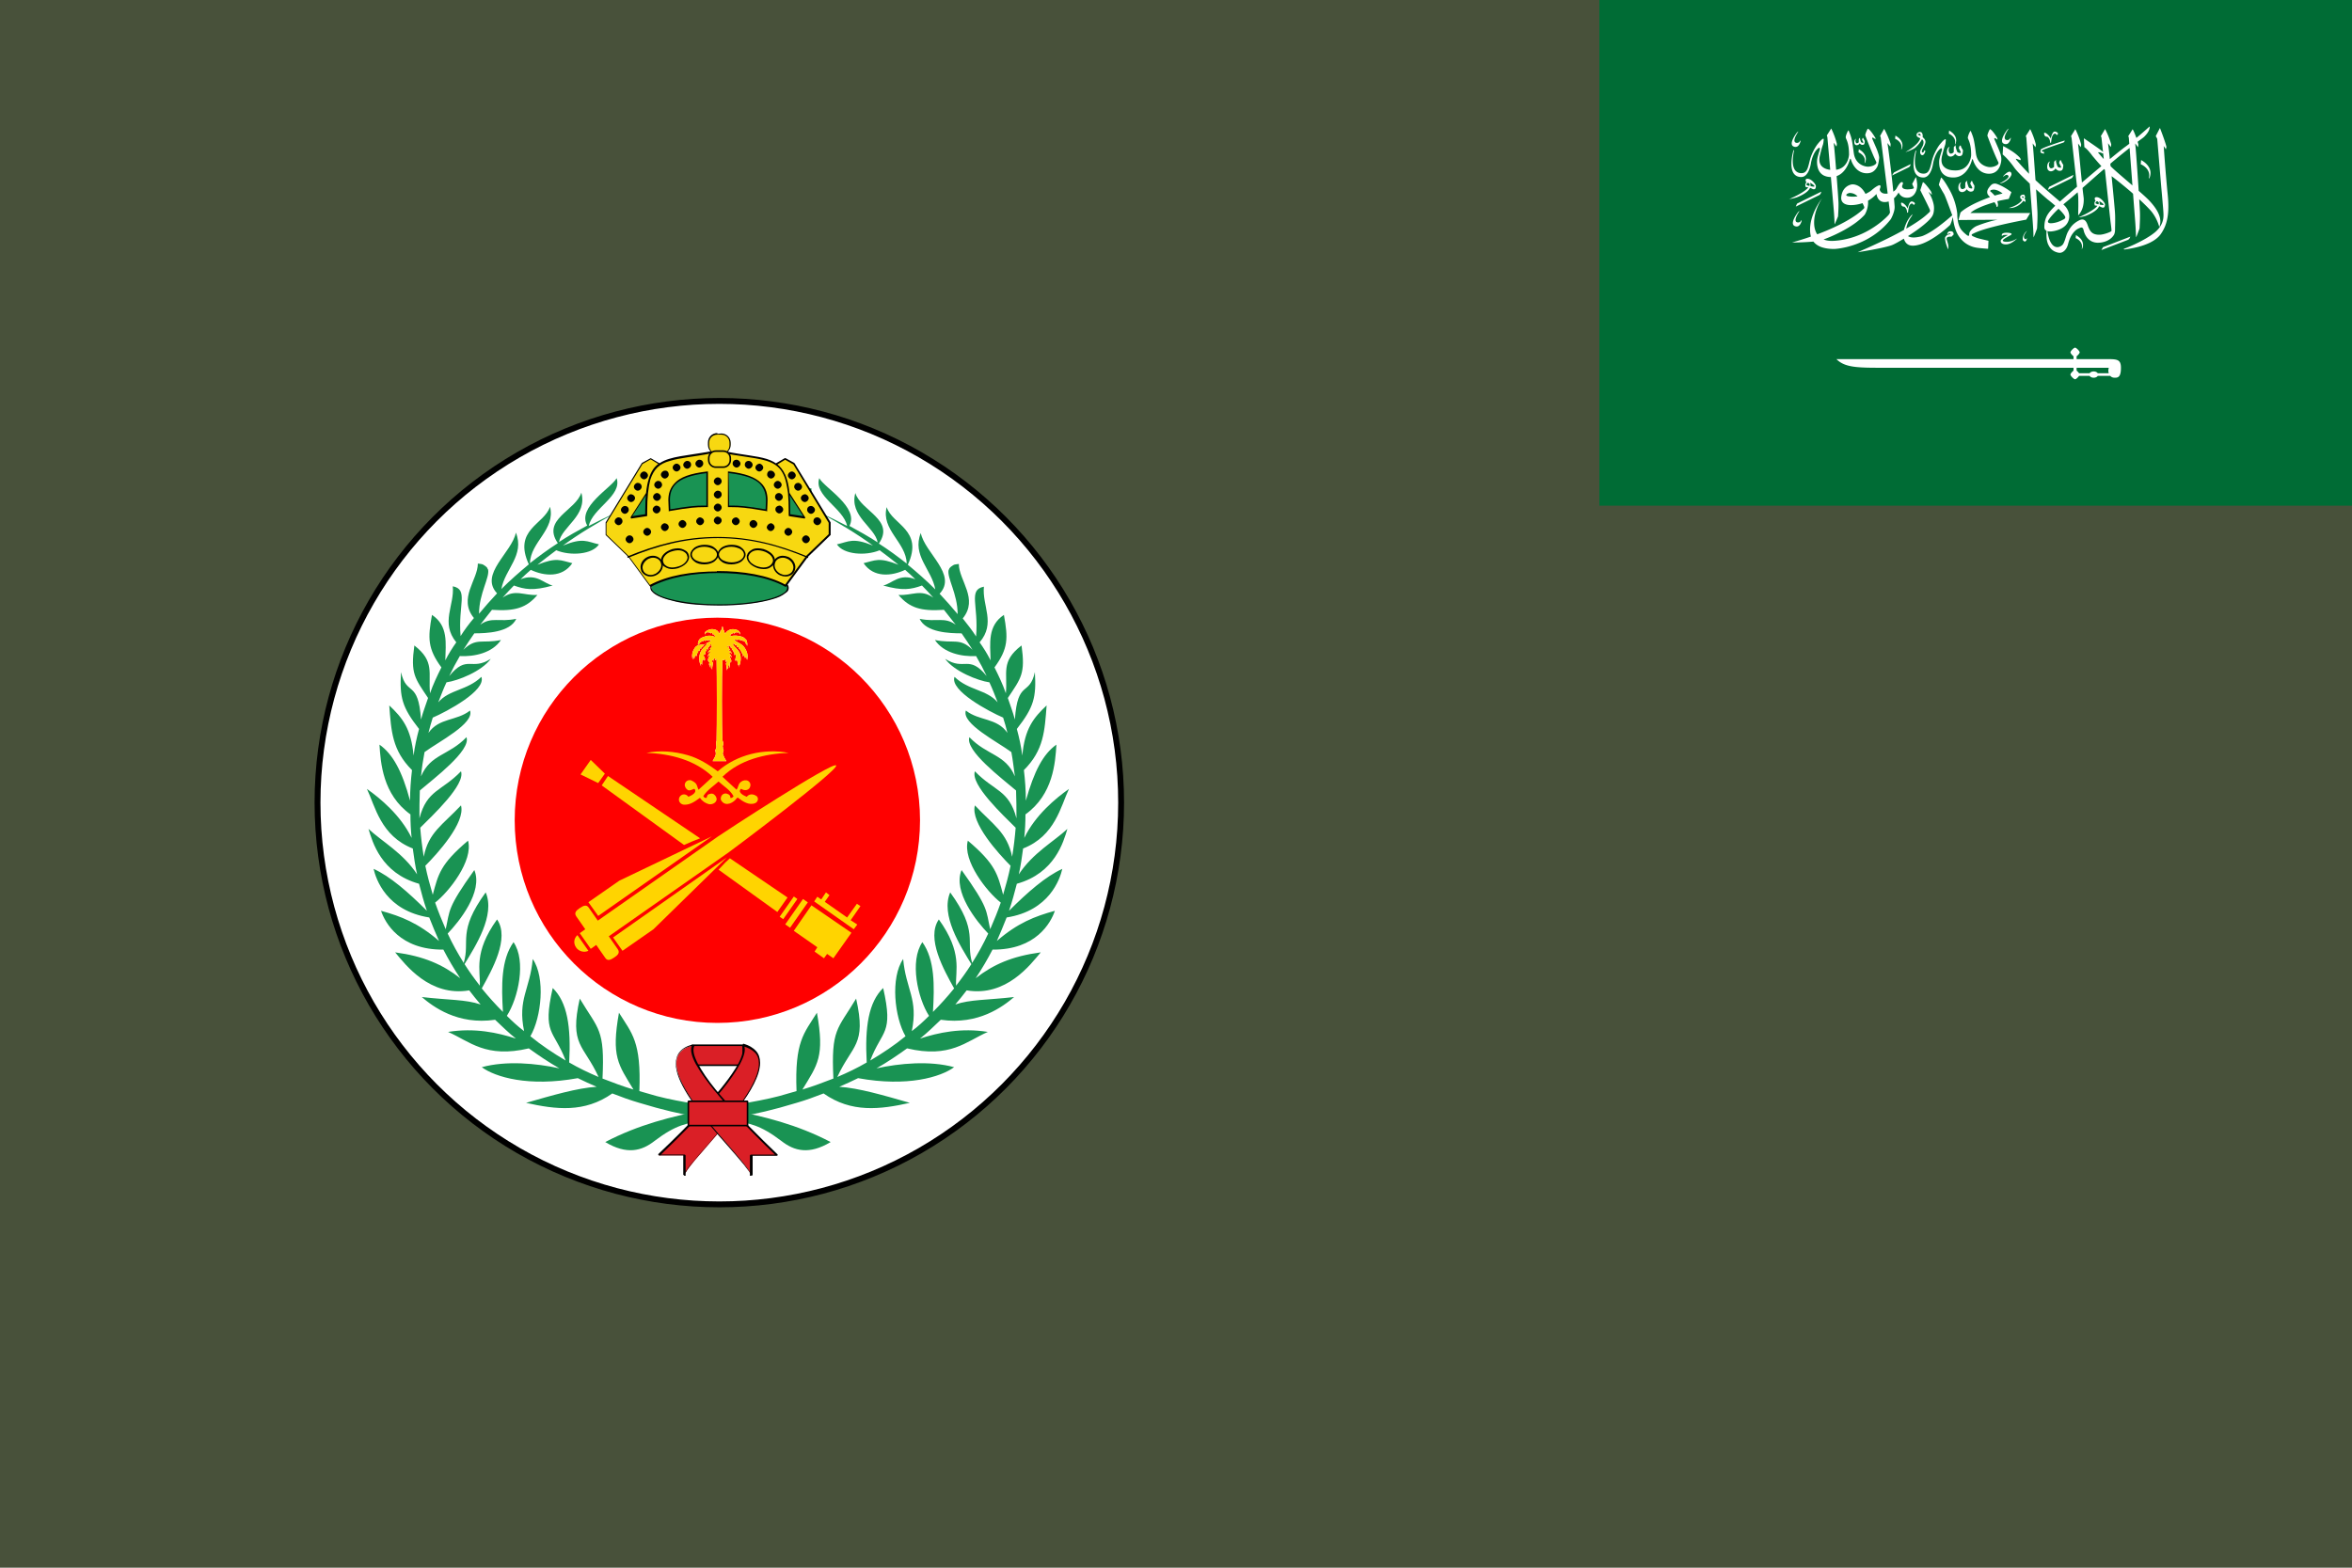 <svg id="Layer_1" width="900" height="600" version="1.1" xml:space="preserve" xmlns="http://www.w3.org/2000/svg"><style id="style7416" type="text/css">.st5{fill:#199353}.st6{fill:#010101}.st7{fill:#f7d811}.st8{fill:#da1f26}.st10{fill:#ffce00}.st11{fill:#ffd400}</style><path id="rect7418" d="M0 0h900v600H0z" fill="#48513a" stroke-width="1.5"/><circle id="circle7426" cx="275.25" cy="307.2" r="153.75" fill="#fff" stroke="#000" stroke-miterlimit="10" stroke-width="2.25"/><g id="g7588" transform="scale(1.5)"><path id="rect7428" d="M183 231.9h.5v8.1h-.5z" fill="#d9dad9"/><g id="g7438"><g id="g7432"><path id="path7430" class="st5" d="M209 122c-1.5 4.5 6.2 7.7 7.1 12.2-2.3-1.2-4.5-2.3-6.8-3.3 4.8 2.6 9.3 5.3 13.4 8.3-5.2-2.1-6.1-1-9.2-.3 1.7 2.6 7.3 3 10.9 1.5 1.6 1.2 3.2 2.4 4.8 3.7-5-2-5.9-1.1-8.9-.4 2.6 3.8 7.2 3.3 10.6 1.7.9.8 1.8 1.6 2.6 2.4-4.1-1.6-5.9 1.1-8.2 1.6 5 1.4 7.1 1 9.9 0 1 1 2 2.1 2.9 3.1-3.3-2.3-5.3-.5-8.9-.7 2.8 3.3 5.7 4.2 11.6 3.8 1 1.3 2 2.5 3 3.8-2.9-2.1-4.8-.6-9.2-1.5 1.6 3.5 7.7 3.7 10.7 3.7 1 1.4 1.9 2.8 2.8 4.2-3.3-3.2-4.7-1.5-9.6-2.5 2.2 3.3 6.8 4.3 10.5 4.1 1 1.7 1.9 3.4 2.7 5.1-4.6-5.6-5.6-1.2-10.6-4.4 2.3 3.2 8.4 5.6 11.3 6 .8 1.7 1.4 3.3 2.1 5.1-2.8-3.3-7.4-3-11-6.5-1.3 3.5 8.9 8.9 12.4 10.4.4 1.3.8 2.6 1.1 3.9-2.7-3.9-7.2-3-10.6-5.7-1.2 3.3 8.1 8 11.6 10.6.4 2.1.6 4.1.9 6.2-2.4-5.7-7.1-5.3-11.6-10-1.2 3.4 8.4 10.6 11.9 13.6.1 2.4.1 4.7.1 7.1-1.9-7.3-5.7-6.9-10.6-12-1.2 3.4 7.3 11.3 10.4 14.4-.2 2.5-.5 5-.9 7.4-1.3-6.2-4.8-8.1-9.5-13.1-1.2 4.4 6.1 12.4 9.1 15.4-.5 2.5-1.2 5-1.9 7.4-1.4-5.2-1.9-7.8-9-13.8-1.4 5.1 4.9 13.1 8.4 15.8-.8 2.3-1.7 4.5-2.7 6.8-1.1-4.9-.3-5.3-7.3-15.1-2.3 5.5 3.9 13.2 6.8 16.2-1.2 2.6-2.6 5.1-4.1 7.5-1.7-5.7 1.7-7.9-5.6-18-2.5 5.8 2.6 13.7 5.4 18.3-1.2 1.9-2.5 3.7-3.9 5.5-.2-3.9 1.7-8.4-4.4-16.9-3.3 4.8 1.3 12.9 3.9 17.6-1.7 2.1-3.5 4.1-5.4 6 .4-6.7.5-13.3-2.7-17.8-3.3 4.8-1.2 14.3 1.7 18.8-1.4 1.4-2.8 2.7-4.4 3.9 1.7-8.2-1.5-10.6-2.2-18.4-3.3 4.8-2.2 14.9.6 19.7-2.8 2.3-5.8 4.3-9 6.2 3-7.9 6-6.6 3.3-18.5-3.7 3.6-4.7 9.8-4.2 19-2.4 1.4-4.9 2.6-7.5 3.7 3.8-8.3 7.5-8 4.8-20-4.8 8-6.4 7.7-5.8 20.4-2.6 1-5.2 2-7.9 2.8 3.9-6.4 5.7-8.4 3.7-19.6-3.3 5.3-5.7 7.3-5.2 20l-2.1.6c-12 3.8-29.7 3.5-46.7 12.4 5.5 3.3 9.3 2.3 12.6-.3 10.8-8.2 12-2.3 36.2-9.7 2.4-.7 4.6-1.5 6.9-2.4 7.1 5 14.4 4.1 22 2.4-6.6-1.9-13.1-3.8-18-4.1 1.6-.7 3.2-1.4 4.8-2.2 12.6 2.3 21.1-.3 24.5-2.8-6.2-1.7-13.9-1-19.8.3 2.8-1.6 5.3-3.3 7.8-5.1 11 2.6 15.1-1.8 20.6-4.2-6.8-1.1-12.7.2-17.3 1.7 1.9-1.5 3.6-3.2 5.3-4.8 9.6 1.4 15.9-3.4 18.7-5.8-6.9.8-11.2.6-15 1.9 1-1.2 2-2.4 2.9-3.6 10.1 1.7 16.3-6.6 18.9-9.7-7.4 1-12.1 3.1-16.6 6.6 1.6-2.4 3-4.8 4.3-7.3 11.1.1 14.9-6.9 15.9-9.9-5.1 1.4-9.5 3.1-14.8 7.7.9-2 1.7-4 2.5-6 10.9-1.7 13.6-9.8 14.2-12.4-4.2 1.9-8.8 5.9-13.6 10.7.8-2.3 1.4-4.6 2-6.9 9.7-2.7 11.9-10.7 12.9-14-3.4 3.2-8.8 6.1-12.4 11.6.5-2.2.8-4.4 1.1-6.6 8.2-3.2 9.6-10.8 11.7-15.2-3.4 2.4-8.6 6.7-11.4 12.5.2-2 .3-4 .3-6 7.1-5.1 7.6-13.2 7.9-17.8-3.4 2.4-5.7 6.8-7.8 14.3 0-2.6-.2-5.3-.5-7.8 5.1-5.1 5.3-10 5.8-16.5-3.3 3.1-5.6 5.9-6.2 12.8-.3-2.3-.8-4.6-1.4-6.8 4.3-5.5 5-8 4.6-14.5-1.4 6.3-4.4 1.8-5.1 12.1-.5-1.9-1.2-3.7-1.8-5.5 3.4-5.1 4.5-6.2 3.5-13.4-5.4 4.1-3.5 7-4 12.2-.8-2.3-1.8-4.4-2.9-6.6 3.5-4.8 3.5-7.4 2.4-13.4-4.2 2.8-3.5 7.2-3.4 11.6-.8-1.6-1.8-3.2-2.8-4.6 4.2-4.9.6-9.3 1.1-14.2-4.1.8-1.3 4.8-2 12.7-1-1.6-2.3-3.2-3.4-4.6 4.1-5-1-9.7-1-13.9-.6.1-1.1.1-1.4.3-.1.1-.2.1-.3.2s-.2.1-.3.2l-.4.4-.1.3-.1.1c-.5 2 2.3 6.1 2.3 11.3-1.5-1.8-3-3.5-4.6-5.2 4.6-4.9-3.8-10.4-4.8-15.5-2.3 5.8 2.8 9.3 3.7 14.4-2.3-2.3-4.6-4.3-7-6.3 4.1-8.9-4-10.2-5.4-14.7-1.5 5.8 5 9 5.1 14.4-2.3-1.8-4.6-3.5-7.1-5.1 4.2-6.1-4.6-8.3-6-12.9-1.6 5.9 5 8.7 5.7 12.6-2.3-1.5-4.8-2.9-7.2-4.2 2.5-4.8-6.5-9.8-7.7-12.2z" fill="#199353"/></g><g id="g7436"><path id="path7434" class="st5" d="M157.3 122c1.5 4.5-6.2 7.7-7.1 12.2 2.3-1.2 4.5-2.3 6.8-3.3-4.8 2.6-9.3 5.3-13.4 8.3 5.2-2.1 6.1-1 9.2-.3-1.7 2.6-7.3 3-10.9 1.5-1.6 1.2-3.2 2.4-4.8 3.7 5-2 5.9-1.1 8.9-.4-2.6 3.8-7.2 3.3-10.6 1.7-.9.8-1.8 1.6-2.6 2.4 4.1-1.6 5.9 1.1 8.2 1.6-5 1.4-7.1 1-9.9 0-1 1-2 2.1-2.9 3.1 3.3-2.3 5.3-.5 8.9-.7-2.8 3.3-5.7 4.2-11.6 3.8-1 1.3-2 2.5-3 3.8 2.9-2.1 4.8-.6 9.2-1.5-1.6 3.5-7.7 3.7-10.7 3.7-1 1.4-1.9 2.8-2.8 4.2 3.3-3.2 4.7-1.5 9.6-2.5-2.2 3.3-6.8 4.3-10.5 4.1-1 1.7-1.9 3.4-2.7 5.1 4.6-5.6 5.6-1.2 10.6-4.4-2.3 3.2-8.4 5.6-11.3 6-.8 1.7-1.4 3.3-2.1 5.1 2.8-3.3 7.4-3 11-6.5 1.3 3.5-8.9 8.9-12.4 10.4-.4 1.3-.8 2.6-1.1 3.9 2.7-3.9 7.2-3 10.6-5.7 1.2 3.3-8.1 8-11.6 10.6-.4 2.1-.7 4.1-.9 6.2 2.4-5.7 7.1-5.3 11.6-10 1.2 3.4-8.4 10.6-11.9 13.6-.1 2.4-.1 4.7-.1 7.1 1.9-7.3 5.7-6.9 10.6-12 1.2 3.4-7.3 11.3-10.4 14.4.2 2.5.5 5 .9 7.4 1.2-6.2 4.8-8.1 9.5-13.1 1.2 4.4-6.1 12.4-9.1 15.4.5 2.5 1.2 5 1.9 7.4 1.4-5.2 1.9-7.8 9-13.8 1.4 5.1-4.9 13.1-8.4 15.8.8 2.3 1.7 4.5 2.7 6.8 1.1-4.9.3-5.3 7.3-15.1 2.3 5.5-3.9 13.2-6.8 16.2 1.2 2.6 2.6 5.1 4.1 7.5 1.7-5.7-1.7-7.9 5.6-18 2.5 5.8-2.6 13.7-5.4 18.3 1.2 1.9 2.5 3.7 3.9 5.5.2-3.9-1.7-8.4 4.4-16.9 3.3 4.8-1.3 12.9-3.9 17.6 1.7 2.1 3.5 4.1 5.4 6-.4-6.7-.5-13.3 2.7-17.8 3.3 4.8 1.2 14.3-1.7 18.8 1.4 1.4 2.8 2.7 4.4 3.9-1.7-8.2 1.5-10.6 2.2-18.4 3.3 4.8 2.2 14.9-.6 19.7 2.8 2.3 5.8 4.3 9 6.2-3-7.9-6-6.6-3.3-18.5 3.7 3.6 4.7 9.8 4.2 19 2.4 1.4 4.9 2.6 7.5 3.7-3.8-8.3-7.5-8-4.8-20 4.8 8 6.4 7.7 5.8 20.4 2.6 1 5.2 2 7.9 2.8-3.9-6.4-5.7-8.4-3.7-19.6 3.3 5.3 5.7 7.3 5.2 20l2.1.6c12 3.8 29.7 3.5 46.7 12.4-5.5 3.3-9.3 2.3-12.6-.3-10.8-8.2-12-2.3-36.2-9.7-2.4-.7-4.6-1.5-6.9-2.4-7.1 5-14.4 4.1-22 2.4 6.6-1.9 13.1-3.8 18-4.1-1.6-.7-3.2-1.4-4.8-2.2-12.6 2.3-21.1-.3-24.5-2.8 6.2-1.7 13.9-1 19.8.3-2.8-1.6-5.3-3.3-7.8-5.1-11 2.6-15.1-1.8-20.6-4.2 6.8-1.1 12.7.2 17.3 1.7-1.9-1.5-3.6-3.2-5.3-4.8-9.6 1.4-15.9-3.4-18.7-5.8 6.9.8 11.2.6 15 1.9-1-1.2-2-2.4-2.9-3.6-10.1 1.7-16.3-6.6-18.9-9.7 7.4 1 12.1 3.1 16.6 6.6-1.6-2.4-3-4.8-4.3-7.3-11.1.1-14.9-6.9-15.9-9.9 5.1 1.4 9.5 3.1 14.8 7.7-.9-2-1.7-4-2.5-6-10.9-1.7-13.6-9.8-14.2-12.4 4.2 1.9 8.8 5.9 13.6 10.7-.8-2.3-1.4-4.6-2-6.9-9.7-2.7-11.9-10.7-12.9-14 3.4 3.2 8.8 6.1 12.4 11.6-.5-2.2-.8-4.4-1.1-6.6-8.2-3.2-9.6-10.8-11.7-15.2 3.4 2.4 8.6 6.7 11.4 12.5-.2-2-.3-4-.3-6-7.1-5.1-7.6-13.2-7.9-17.8 3.4 2.4 5.8 6.8 7.8 14.3 0-2.6.2-5.3.5-7.8-5.1-5.1-5.3-10-5.8-16.5 3.3 3.1 5.6 5.9 6.2 12.8.3-2.3.8-4.6 1.4-6.8-4.3-5.5-5-8-4.6-14.5 1.4 6.3 4.4 1.8 5.1 12.1.5-1.9 1.2-3.7 1.8-5.5-3.4-5.1-4.5-6.2-3.5-13.4 5.3 4.1 3.5 7 4 12.2.8-2.3 1.8-4.4 2.9-6.6-3.5-4.8-3.5-7.4-2.4-13.4 4.2 2.8 3.5 7.2 3.4 11.6.8-1.6 1.8-3.2 2.8-4.6-4.1-5-.4-9.5-.9-14.3 4.1.8 1.3 4.8 2 12.7 1-1.6 2.2-3.2 3.4-4.6-4.1-5 1-9.7 1-13.9.6.1 1.1.1 1.4.3.1.1.2.1.3.2s.2.1.3.2l.4.4.1.3.1.1c.5 2-2.3 6.1-2.3 11.3 1.5-1.8 3-3.5 4.6-5.2-4.6-4.9 3.8-10.4 4.8-15.5 2.3 5.8-2.8 9.3-3.7 14.4 2.3-2.3 4.6-4.3 7-6.3-4.1-8.9 4-10.2 5.4-14.7 1.5 5.8-5 9-5.1 14.4 2.3-1.8 4.6-3.5 7.1-5.1-4.2-6.1 4.6-8.3 6-12.9 1.6 5.9-5 8.7-5.7 12.6 2.3-1.5 4.8-2.9 7.2-4.2-2.7-4.7 6.3-9.7 7.5-12.1z" fill="#199353"/></g></g><g id="g7568"><path id="path7440" class="st5" d="M201 150c0 2.4-7.8 4.4-17.4 4.4-9.7 0-17.4-1.9-17.4-4.4 0-2.4 7.8-4.4 17.4-4.4 9.6.1 17.4 2 17.4 4.4z" fill="#199353"/><path id="path7442" class="st6" d="M201 150h-.2c0 .3-.1.5-.3.8-.8.9-2.9 1.8-5.9 2.4s-6.8 1-11.1 1c-4.8 0-9.1-.5-12.3-1.3-1.5-.4-2.8-.8-3.7-1.4-.5-.3-.8-.5-1-.8s-.3-.5-.3-.8.1-.5.3-.8c.7-.9 2.9-1.8 5.9-2.4s6.8-1 11.1-1c4.8 0 9.1.5 12.3 1.3 1.5.4 2.8.8 3.7 1.4.5.3.8.5 1 .8s.3.5.3.8h.4c0-.3-.1-.7-.4-1-.9-1.1-3.1-1.9-6.1-2.6s-6.9-1-11.1-1v.2-.2c-4.8 0-9.2.5-12.4 1.3-1.6.4-2.9.8-3.8 1.4-.5.3-.8.6-1.1.8-.3.3-.4.6-.4 1 0 .3.1.7.4 1 .9 1.1 3.1 1.9 6.1 2.6s6.9 1 11.1 1c4.8 0 9.2-.5 12.4-1.3 1.6-.4 2.9-.8 3.8-1.4.5-.3.8-.6 1.1-.8.3-.3.4-.6.4-1z" fill="#010101"/><path id="rect7444" class="st5" d="M160.1 124.6H207v8.7h-46.9z" fill="#199353"/><path id="path7446" class="st7" d="M183.2 146c-6.7 0-12.9 1-17.4 3.5l-5.5-7.5-5.7-5.5v-3.1l9.2-15.1 2.2-1.2 2.4 1.4c-1.9 1.2-2.9 3.3-3.3 7.2l-4.1 6.4 3.9-.6v-1c0-14.6 4.4-12.7 16.3-15h3.9c12 2.3 16.3.4 16.3 15v1l3.9.6-4.1-6.4c-.4-3.9-1.4-5.9-3.3-7.2l2.4-1.4 2.2 1.2 9.2 15.1v3.1L206 142l-5.5 7.5c-4.4-2.4-10.7-3.5-17.3-3.5z" fill="#f7d811"/><path id="path7448" class="st6" d="M183.2 146v-.2c-6.8 0-12.9 1-17.5 3.5l.1.2.1-.1-5.5-7.5-5.7-5.5v-2.9l9.2-15.1 2.1-1.2 2.3 1.4.1-.2-.1-.1c-1 .6-1.7 1.5-2.3 2.7s-.9 2.7-1.1 4.6h.2l-.1-.1-4.1 6.4v.3c.1.1.1.1.2.1l3.9-.6c.1 0 .1-.1.1-.2v-1c0-3.7.3-6.2.8-8.1.9-2.8 2.4-4.1 5-4.8 2.5-.8 5.9-1 10.4-1.9l-.1-.2v.2h3.9v-.2l-.1.2c6 1.1 10.1 1.2 12.6 2.8 1.3.8 2.1 1.9 2.8 3.9.6 1.9.8 4.5.8 8.1v1c0 .1.1.2.1.2l3.9.6c.1 0 .1 0 .2-.1v-.2l-4.1-6.4-.1.1h.2c-.2-2-.6-3.5-1.1-4.6-.6-1.2-1.3-2.1-2.3-2.7l-.1.1.1.2 2.3-1.4 2.1 1.2 9 14.9v2.9l-5.7 5.5-5.5 7.5.1.1.1-.2c-4.6-2.5-10.8-3.5-17.5-3.5v.5c6.7 0 12.9 1 17.4 3.5.1.1.2 0 .3-.1l5.5-7.5 5.7-5.5.1-.1v-3.2l-9.2-15.1-.1-.1-2.2-1.2h-.2l-2.4 1.4-.1.1.1.2c.9.6 1.6 1.4 2.1 2.5s.8 2.6 1.1 4.5v.1l3.9 6-3.3-.5v-.8c0-3.7-.3-6.3-.9-8.2-.9-2.9-2.6-4.3-5.1-5.1-2.6-.8-6-1-10.4-1.9h-4.1c-6 1.1-10 1.2-12.7 2.9-1.4.8-2.3 2.1-2.9 4.1-.6 1.9-.9 4.6-.9 8.2v.8l-3.3.5 3.9-6v-.1c.2-1.9.5-3.4 1.1-4.5.5-1.1 1.2-1.9 2.1-2.5l.1-.2-.1-.1-2.4-1.4-2.2 1.2-.1.1-9.2 15.1v3.2l.1.1 5.7 5.5 5.5 7.5c.1.1.1.1.3.1 4.5-2.4 10.6-3.5 17.4-3.5v-.2z" fill="#010101"/><path id="path7450" class="st7" d="M183 110.7h1c1.2 0 2.3 1 2.3 2.3v.6c0 1.2-1 2.3-2.3 2.3h-1c-1.2 0-2.3-1-2.3-2.3v-.6c.1-1.3 1.1-2.3 2.3-2.3z" fill="#f7d811"/><path id="path7452" class="st6" d="M183 110.7v.2h1c1.2 0 2.1.9 2.1 2.1v.6c0 1.2-.9 2.1-2.1 2.1h-1c-1.2 0-2.1-.9-2.1-2.1v-.6c0-1.2.9-2.1 2.1-2.1v-.4c-1.4 0-2.4 1.1-2.4 2.4v.6c0 1.4 1.1 2.4 2.4 2.4h1c1.4 0 2.4-1.1 2.4-2.4v-.5c0-1.4-1.1-2.4-2.4-2.4z" fill="#010101"/><ellipse id="ellipse7454" class="st7" transform="rotate(-25.504 166.321 144.595)" cx="166.3" cy="144.6" rx="2.7" ry="2.3" fill="#f7d811"/><path id="path7456" class="st6" d="m168.7 143.3-.2.1c.1.3.2.5.2.8 0 .8-.6 1.7-1.5 2.2-.4.2-.8.3-1.2.3-.8 0-1.6-.4-1.9-1.1-.1-.3-.2-.5-.2-.8 0-.8.6-1.7 1.5-2.2.4-.2.8-.3 1.2-.3.8 0 1.6.4 1.9 1.1l.4-.2c-.4-.8-1.3-1.4-2.3-1.4-.5 0-1 .1-1.4.3-1.1.5-1.8 1.5-1.8 2.6 0 .3.1.6.2 1 .4.8 1.3 1.4 2.3 1.4.5 0 1-.1 1.4-.3 1.1-.5 1.8-1.5 1.8-2.6 0-.3-.1-.6-.2-1z" fill="#010101"/><ellipse id="ellipse7458" class="st7" transform="rotate(-15.13 172.192 142.604)" cx="172.2" cy="142.6" rx="3.4" ry="2.3" fill="#f7d811"/><path id="path7460" class="st6" d="m175.5 141.7-.2.1c0 .1.1.3.1.4 0 .5-.3 1-.7 1.4-.5.5-1.1.8-1.9 1-.4.1-.8.2-1.2.2-.6 0-1.2-.1-1.6-.4-.5-.3-.7-.6-.8-1 0-.1-.1-.3-.1-.4 0-.5.3-1 .7-1.4.5-.5 1.1-.8 1.9-1 .4-.1.8-.2 1.2-.2.6 0 1.2.1 1.6.4.5.3.7.6.8 1l.4-.2c-.1-.5-.5-1-1-1.2-.5-.3-1.1-.5-1.8-.5-.5 0-.9.1-1.4.2-.8.3-1.5.6-2.1 1.2-.5.5-.8 1.1-.8 1.7 0 .1 0 .3.1.5.1.5.5 1 1 1.2.5.3 1.1.5 1.8.5.5 0 .9-.1 1.4-.2.8-.3 1.5-.6 2.1-1.2.5-.5.8-1.1.8-1.7 0-.1 0-.3-.1-.5z" fill="#010101"/><ellipse id="ellipse7462" class="st7" cx="179.7" cy="141.5" rx="3.4" ry="2.3" fill="#f7d811"/><g fill="#010101" id="g4018"><path id="path7464" class="st6" d="M183.1 141.5h-.2c0 .5-.3 1-.9 1.4s-1.4.6-2.3.6-1.7-.3-2.3-.6c-.6-.4-.9-.9-.9-1.4s.3-1 .9-1.4 1.4-.6 2.3-.6 1.7.3 2.3.6c.6.4.9.9.9 1.4h.4c0-.7-.5-1.4-1.1-1.8-.6-.5-1.5-.7-2.5-.7s-1.9.3-2.5.7c-.6.5-1.1 1.1-1.1 1.8s.5 1.4 1.1 1.8c.6.5 1.5.7 2.5.7s1.9-.3 2.5-.7c.6-.5 1.1-1.1 1.1-1.8z"/><path id="path7466" class="st6" d="M179.6 133c0 .5-.5 1-1 1s-1-.5-1-1 .5-1 1-1c.6.1 1 .5 1 1z"/><path id="path7468" class="st6" d="M175.1 133.7c0 .5-.5 1-1 1s-1-.5-1-1 .5-1 1-1 1 .5 1 1z"/><path id="path7470" class="st6" d="M170.6 134.5c0 .5-.5 1-1 1s-1-.5-1-1 .5-1 1-1c.6.1 1 .5 1 1z"/><path id="path7472" class="st6" d="M166.1 135.7c0 .5-.5 1-1 1s-1-.5-1-1 .5-1 1-1 1 .5 1 1z"/><path id="path7474" class="st6" d="M161.6 137.6c0 .5-.5 1-1 1s-1-.5-1-1 .5-1 1-1c.6 0 1 .5 1 1z"/><path id="path7476" class="st6" d="M158.8 133c0 .5-.5 1-1 1s-1-.5-1-1 .5-1 1-1 1 .4 1 1z"/><path id="path7478" class="st6" d="M165.3 121.3c0 .5-.5 1-1 1s-1-.5-1-1 .5-1 1-1 1 .5 1 1z"/><path id="path7480" class="st6" d="M163.7 124.2c0 .5-.5 1-1 1s-1-.5-1-1 .5-1 1-1 1 .4 1 1z"/><path id="path7482" class="st6" d="M162 127.1c0 .5-.5 1-1 1s-1-.5-1-1 .5-1 1-1c.6.1 1 .5 1 1z"/><path id="path7484" class="st6" d="M160.4 130.1c0 .5-.5 1-1 1s-1-.5-1-1 .5-1 1-1c.6 0 1 .4 1 1z"/><path id="path7486" class="st6" d="M179.4 118.3c0 .5-.5 1-1 1s-1-.5-1-1 .5-1 1-1c.6 0 1 .4 1 1z"/><path id="path7488" class="st6" d="M168.5 130c0 .5-.5 1-1 1s-1-.5-1-1 .5-1 1-1c.6.1 1 .4 1 1z"/><path id="path7490" class="st6" d="M168.6 126.8c0 .5-.5 1-1 1s-1-.5-1-1 .5-1 1-1 1 .5 1 1z"/><path id="path7492" class="st6" d="M168.9 123.7c0 .5-.5 1-1 1s-1-.5-1-1 .5-1 1-1c.6 0 1 .5 1 1z"/><path id="path7494" class="st6" d="M170.6 121.1c0 .5-.5 1-1 1s-1-.5-1-1 .5-1 1-1c.6-.1 1 .4 1 1z"/><path id="path7496" class="st6" d="M173.6 119.3c0 .5-.5 1-1 1s-1-.5-1-1 .5-1 1-1 1 .5 1 1z"/><path id="path7498" class="st6" d="M176.3 118.6c0 .5-.5 1-1 1s-1-.5-1-1 .5-1 1-1c.6 0 1 .4 1 1z"/></g><path id="path7500" class="st5" d="M180.4 120.5v8.7c-2.5 0-3.7-.1-9.7 1 .1-2.9-1.9-8.5 9.7-9.7z" fill="#199353"/><path id="path7502" class="st6" d="M180.4 120.5h-.2v8.7h.2v-.2h-.8c-2.1 0-3.6.1-8.9 1l.1.2h.2c0-.8-.1-1.6-.1-2.6 0-1.4.3-2.9 1.5-4.1 1.3-1.3 3.7-2.3 8-2.8v-.2h-.2.2v-.2c-4.4.5-6.9 1.5-8.2 2.9-1.4 1.4-1.7 3-1.7 4.4 0 1 .1 1.9.1 2.6v.3l.2-.1c5.2-.9 6.8-1 8.8-1h1v-9.1h-.2z" fill="#010101"/><ellipse id="ellipse7504" class="st7" transform="rotate(-64.501 199.988 144.524)" cx="200" cy="144.5" rx="2.3" ry="2.7" fill="#f7d811"/><path id="path7506" class="st6" d="m197.6 143.3-.2-.1c-.1.3-.2.6-.2 1 0 1 .7 2.1 1.8 2.6.5.2 1 .3 1.4.3 1 0 1.9-.5 2.3-1.4.1-.3.2-.6.2-1 0-1-.7-2.1-1.8-2.6-.5-.2-1-.3-1.4-.3-1 0-1.9.5-2.3 1.4l.4.2c.3-.7 1.1-1.1 1.9-1.1.4 0 .8.1 1.2.3 1 .5 1.5 1.4 1.5 2.2 0 .3-.1.5-.2.8-.3.7-1.1 1.1-1.9 1.1-.4 0-.8-.1-1.2-.3-1-.5-1.5-1.4-1.5-2.2 0-.3.1-.5.2-.8z" fill="#010101"/><ellipse id="ellipse7508" class="st7" transform="rotate(-74.87 194.058 142.6)" cx="194.1" cy="142.6" rx="2.3" ry="3.4" fill="#f7d811"/><path id="path7510" class="st6" d="m190.8 141.7-.2-.1c-.1.1-.1.3-.1.5 0 .6.3 1.2.8 1.7s1.2.9 2.1 1.2c.5.1.9.2 1.4.2.7 0 1.3-.1 1.8-.5.5-.3.9-.7 1-1.2.1-.1.1-.3.1-.5 0-.6-.3-1.2-.8-1.7s-1.2-.9-2.1-1.2c-.5-.1-.9-.2-1.4-.2-.7 0-1.3.1-1.8.5-.5.3-.9.7-1 1.2l.4.2c.1-.4.4-.7.8-1 .5-.3 1-.4 1.6-.4.4 0 .8.1 1.2.2.8.2 1.4.6 1.9 1 .5.5.7 1 .7 1.4 0 .1 0 .3-.1.4-.1.4-.4.7-.8 1-.5.3-1 .4-1.6.4-.4 0-.8-.1-1.2-.2-.8-.2-1.4-.6-1.9-1-.5-.5-.7-1-.7-1.4 0-.1 0-.3.1-.4z" fill="#010101"/><ellipse id="ellipse7512" class="st7" cx="186.6" cy="141.5" rx="3.4" ry="2.3" fill="#f7d811"/><g fill="#010101" id="g4046"><path id="path7514" class="st6" d="M183.2 141.5h-.2c0 .7.5 1.4 1.1 1.8.6.5 1.5.7 2.5.7s1.9-.3 2.5-.7c.6-.5 1.1-1.1 1.1-1.8s-.5-1.4-1.1-1.8c-.6-.5-1.5-.7-2.5-.7s-1.9.3-2.5.7c-.6.5-1.1 1.1-1.1 1.8h.4c0-.5.3-1 .9-1.4s1.4-.6 2.3-.6 1.7.3 2.3.6c.6.4.9.9.9 1.4s-.3 1-.9 1.4-1.4.6-2.3.6-1.7-.3-2.3-.6c-.6-.4-.9-.9-.9-1.4z"/><path id="path7516" class="st6" d="M186.7 133c0 .5.5 1 1 1s1-.5 1-1-.5-1-1-1c-.6.1-1 .5-1 1z"/><path id="path7518" class="st6" d="M191.2 133.7c0 .5.5 1 1 1s1-.5 1-1-.5-1-1-1c-.6 0-1 .5-1 1z"/><path id="path7520" class="st6" d="M195.6 134.5c0 .5.5 1 1 1s1-.5 1-1-.5-1-1-1c-.5.1-.9.5-1 1z"/><path id="path7522" class="st6" d="M200.1 135.7c0 .5.5 1 1 1s1-.5 1-1-.5-1-1-1-1 .5-1 1z"/><path id="path7524" class="st6" d="M204.6 137.6c0 .5.5 1 1 1s1-.5 1-1-.5-1-1-1-1 .5-1 1z"/><path id="path7526" class="st6" d="M207.5 133c0 .5.5 1 1 1s1-.5 1-1-.5-1-1-1c-.6 0-1 .4-1 1z"/><path id="path7528" class="st6" d="M201 121.3c0 .5.5 1 1 1s1-.5 1-1-.5-1-1-1-1 .5-1 1z"/><path id="path7530" class="st6" d="M202.6 124.2c0 .5.5 1 1 1s1-.5 1-1-.5-1-1-1-1 .4-1 1z"/><path id="path7532" class="st6" d="M204.3 127.1c0 .5.5 1 1 1s1-.5 1-1-.5-1-1-1c-.6.1-1 .5-1 1z"/><path id="path7534" class="st6" d="M205.9 130.1c0 .5.5 1 1 1s1-.5 1-1-.5-1-1-1c-.6 0-1 .4-1 1z"/><path id="path7536" class="st6" d="M186.9 118.3c0 .5.5 1 1 1s1-.5 1-1-.5-1-1-1c-.6 0-1 .4-1 1z"/><path id="path7538" class="st6" d="M197.8 130c0 .5.5 1 1 1s1-.5 1-1-.5-1-1-1c-.6.1-1 .4-1 1z"/><path id="path7540" class="st6" d="M197.7 126.8c0 .5.5 1 1 1s1-.5 1-1-.5-1-1-1c-.6 0-1 .5-1 1z"/><path id="path7542" class="st6" d="M197.4 123.7c0 .5.5 1 1 1s1-.5 1-1-.5-1-1-1-1 .5-1 1z"/><path id="path7544" class="st6" d="M195.7 121.1c0 .5.5 1 1 1s1-.5 1-1-.5-1-1-1c-.6-.1-1 .4-1 1z"/><path id="path7546" class="st6" d="M192.7 119.3c0 .5.5 1 1 1s1-.5 1-1-.5-1-1-1c-.5.1-1 .5-1 1z"/><path id="path7548" class="st6" d="M190 118.6c0 .5.5 1 1 1s1-.5 1-1-.5-1-1-1c-.6 0-1 .4-1 1z"/><path id="path7550" class="st6" d="M160.3 142.3c7.3-3 14.5-5 22.8-5 8.4 0 15.6 2 22.8 5l.2.1.1-.3-.2-.1c-7.3-3-14.5-5-23-5-8.4 0-15.7 2-23 5l.1.3z"/></g><path id="path7552" class="st5" d="M185.9 120.5v8.7c2.5 0 3.7-.1 9.7 1-.1-2.9 1.8-8.5-9.7-9.7z" fill="#199353"/><path id="path7554" class="st6" d="M185.9 120.5h-.2v8.9h1c2.1 0 3.5.1 8.8 1l.2.1v-.3c0-.7.1-1.6.1-2.6 0-1.4-.3-3.1-1.7-4.4-1.4-1.4-3.9-2.4-8.2-2.9h-.2v.2h.2v.2c4.3.5 6.8 1.5 8 2.8s1.5 2.8 1.5 4.1c0 1-.1 1.8-.1 2.6h.2v-.2c-5.3-.9-6.8-1-8.9-1h-.8v.2h.2l-.1-8.7v.2z" fill="#010101"/><path id="path7556" class="st7" d="M182.6 115.1h1.9c1 0 1.8.8 1.8 1.8v.5c0 1-.8 1.8-1.8 1.8h-1.9c-1 0-1.8-.8-1.8-1.8v-.5c0-1 .8-1.8 1.8-1.8z" fill="#f7d811"/><g fill="#010101" id="g4056"><path id="path7558" class="st6" d="M182.6 115.1v.2h1.9c.9 0 1.6.7 1.6 1.6v.5c0 .9-.7 1.6-1.6 1.6h-1.9c-.9 0-1.6-.7-1.6-1.6v-.5c0-.9.7-1.6 1.6-1.6v-.4c-1.1 0-2 .9-2 2v.5c0 1.1.9 2 2 2h1.9c1.1 0 2-.9 2-2v-.5c0-1.1-.9-2-2-2h-1.9z"/><path id="path7560" class="st6" d="M184.1 122.8c0 .5-.5 1-1 1s-1-.5-1-1 .5-1 1-1c.6 0 1 .5 1 1z"/><path id="path7562" class="st6" d="M184.1 126.2c0 .5-.5 1-1 1s-1-.5-1-1 .5-1 1-1c.6 0 1 .4 1 1z"/><path id="path7564" class="st6" d="M184.1 129.5c0 .5-.5 1-1 1s-1-.5-1-1 .5-1 1-1c.6 0 1 .5 1 1z"/><path id="path7566" class="st6" d="M184.1 132.8c0 .5-.5 1-1 1s-1-.5-1-1 .5-1 1-1c.6.1 1 .5 1 1z"/></g></g><g id="g7586"><path id="path7570" class="st8" d="M176.8 266.7h12.5c.1 0 .3.1.3.3v4.5c0 .1-.1.3-.3.3h-12.5c-.1 0-.3-.1-.3-.3V267c.1-.1.2-.3.3-.3z" fill="#da1f26"/><path id="path7572" class="st6" d="M176.8 266.7v.2h12.5l.1.1v4.5l-.1.1h-12.5l-.1-.1V267l.1-.1v-.4c-.3 0-.5.2-.5.5v4.5c0 .3.2.5.5.5h12.5c.3 0 .5-.2.5-.5V267c0-.3-.2-.5-.5-.5h-12.5z" fill="#010101"/><path id="path7574" class="st8" d="M189.5 266.7c2.1 4.3-11 18.1-21.4 28.1h6.5v5.2c.1-3.3 30-29.5 14.9-33.3z" fill="#da1f26"/><path id="path7576" class="st6" d="m189.5 266.7-.2.1c.1.3.2.6.2 1 0 1.2-.7 3-2 5-3.8 6.1-12.4 14.9-19.6 21.7l.1.3h6.3v5h.4c0-.1.1-.3.2-.6.5-1 1.9-2.8 3.8-4.9 2.8-3.3 6.6-7.5 9.7-11.6 3.1-4.2 5.5-8.3 5.5-11.5 0-1.2-.3-2.2-1-3s-1.8-1.5-3.3-1.9l-.2.3.1.1-.1.2c1.5.4 2.5 1 3.2 1.7s1 1.7 1 2.8c0 2.1-1.2 4.8-3 7.7-2.6 4.3-6.7 9-10 12.9-1.7 1.9-3.2 3.7-4.3 5-.6.7-1 1.3-1.3 1.8s-.5.9-.5 1.2h.4v-5.2l-.2-.2h-6.5v.2l.1.1c4.8-4.6 10.2-10 14.4-15 2.1-2.4 3.9-4.8 5.2-6.9s2.1-3.9 2.1-5.2c0-.5-.1-.8-.3-1.2l-.2.1-.1.2z" fill="#010101"/><path id="path7578" class="st8" d="M176.8 266.7c-2.1 4.3 11 18.1 21.4 28.1h-6.6v5.2c0-3.3-29.9-29.5-14.8-33.3z" fill="#da1f26"/><path id="path7580" class="st6" d="m176.8 266.7-.2-.1c-.2.3-.3.8-.3 1.2 0 1.4.8 3.2 2.1 5.2 3.9 6.2 12.4 15 19.6 21.9l.1-.1v-.2h-6.6l-.2.2v5.2h.4c0-.2-.1-.5-.3-.8-.6-1-2-2.8-3.9-5-2.8-3.3-6.6-7.5-9.6-11.6-3-4.2-5.4-8.3-5.4-11.3 0-1.1.3-2 1-2.8.6-.8 1.7-1.4 3.2-1.7l.1-.1-.3-.1.3.1-.1-.2c-1.5.4-2.6 1-3.3 1.9-.7.8-1 1.9-1 3 0 2.3 1.2 5 3 7.9 2.7 4.4 6.7 9.1 10.1 12.9 1.7 1.9 3.2 3.7 4.3 5 .5.7 1 1.3 1.3 1.7.3.5.5.8.5 1h.4v-5h6.3l.1-.3c-4.8-4.6-10.2-10-14.4-14.9-2.1-2.4-3.9-4.8-5.1-6.8-1.3-2.1-2-3.8-2-5 0-.4.1-.7.2-1l-.2-.3z" fill="#010101"/><path id="rect7582" class="st8" d="M175.6 281h15v6.2h-15z" fill="#da1f26"/><path id="polygon7584" class="st6" d="M190.5 287h-14.7v-6h-.2v.2-.2h-.2v6.2l.2.2h15.1l.2-.2V281l-.2-.2h-15.1l-.2.2h.2v.2h14.9z" fill="#010101"/></g></g><g id="g7624" transform="scale(1.5)"><circle id="circle7590" cx="183" cy="209.3" r="51.7" fill="red"/><g id="g7598"><path id="path7592" class="st10" d="M190.5 203.3c-.7-.3-1.4-.6-1.7-1.2-.2-.3.1-.9.3-.8 1 .6 2.1.3 2.3-.7.2-.7-.3-1.4-1-1.5-.6-.1-1.3.2-1.7.7s-.4 1.2-.8 1.7l-3.6-3.3c4.4-4.3 10.8-5.9 16.9-6.1-6.3-1.2-13.2.4-18.1 4.7-2.3-1.7-4.8-3.3-7.6-4.1-3.5-1-7.1-1.3-10.6-.6 6.1.2 12.4 1.8 16.9 6.1l-3.6 3.3c-.3-.5-.3-1.2-.8-1.7-.3-.3-.7-.5-1.1-.7-.8-.2-1.5.3-1.6 1-.1.6.3 1.2.8 1.5.5.2 1-.1 1.5-.3.3-.1.5.5.3.8-.3.6-1 .9-1.7 1.2-.4-.6-1.2-.8-1.8-.4s-.8 1.2-.4 1.8c.2.3.5.5.9.6 1.6.2 3-.8 4.2-1.7h.1c.5.8 1.4 1.4 2.3 1.6.8.1 1.7-.3 1.9-1.1.1-.6-.3-1.2-.8-1.5-.4-.2-.8-.1-1.3.1-.4.2-.3.9-.6.9s-.8-.3-.6-.6c1-1.5 2.5-2.4 3.8-3.6 1.3 1.2 2.9 2.1 3.8 3.7.1.1-.3.5-.6.5-.3.1-.1-.3-.3-.6s-.5-.4-.8-.5c-.7-.2-1.4.3-1.5 1-.1.3 0 .7.2.9 1.1 1.5 3.1.4 3.9-.8.1 0 .1 0 .2-.1 1.3 1 2.9 2.1 4.5 1.4.6-.3.9-1.1.4-1.7-.9-.7-2-.7-2.6.1z" fill="#ffce00"/><path id="path7594" d="M177.4 165.1c-.3.3-.4.7-.6 1-.3.7-.3 1.5-.1 2.2.1-.3-.1-.6.1-.8.2.2 0 .4.1.7.1-.3.1-.5.3-.8.2.2 0 .4.1.6.1-.3 0-.7.3-.9.1 0 0 .3.2.3 0-.3-.1-.6.2-.9 0 0 .1.1.1.2 0-.3-.1-.6.2-.7.2 0 .1.3.1.3.1-.3.1-.8.3-.9.1-.1.1.2.1.3.1-.3.1-.7.3-.8.1 0 .1.3.1.3.1-.3.3-.5.3-.8l.2.2c.1-.3.3-.5.5-.4.3 0 .1.3 0 .3-.6.6-1.2 1.2-1.5 1.9-.5 1.2-.4 2.6.2 3.7-.1-.3-.3-.7 0-.8.2-.1 0 .3.2.3 0-.5 0-.9.2-1.4.1.1.2.2.2.3 0-.1 0-.2.1-.2.2.1.1.3.1.4.2-.4.2-.8-.1-1.2-.2-.3 0-.4.1-.7.1.1.2.2.2.3.1-.3 0-.8.2-1.1.2.1.1.3.1.3.2-.3-.1-.6.2-.8.2 0 0 .3.2.3 0-.3-.1-.6.2-.8.1 0 .1.3.1.3 0-.3.2-.7.4-.9.1 0 .2 0 .2.1-.2.1 0 .3-.2.3.2 0 .3.1.3.2-.3.3-.5.5-.7.8.1-.2.3-.3.5-.1-.4.2-.8.4-.8 1 0-.2.2-.3.3-.4.1 0 .3 0 .3.1-.3.3-.7.7-.6 1.2.1-.2.1-.4.3-.4.1 0 .2.1.1.2-.3.3-.4.8-.4 1.2h.1c.2 0 .1.3.1.4l.1-.1c.2.3-.1.4 0 .7s.1.4.2.7c.1-.3-.1-.6.1-.9.2.3.2.8.2 1.2 0-.1 0-.2.1-.2.2.1 0 .3.2.4-.1-.6.2-1.2.2-1.8-.1 0-.2 0-.2-.1 0-.2-.1-.5.1-.5.2-.1 0 .3.2.4-.1-.3 0-.5.1-.7.1 0 .1-.3.3-.1 0 .1 0 .2-.1.2.1.2.3.3.4.1 0-.1-.1-.3.1-.3.1 4.5.1 17.5 0 20.8v.2c0 .1-.1.2-.1.3-.1.8.3 1.4-.2 2-.1.3.1.5.1.8.1.8-.5 1.4-.8 2.1H185.3c-.4-.6-.7-1.2-.9-1.8-.1-.3.2-.7.2-1-.2-.3-.2-.5-.2-.8-.1-.2 0-.4.1-.6.1-.4-.1-.8-.2-1.1v-.1c-.2-3.2-.2-16.3 0-20.8v.1c.1.2 0 .4.3.4.3-.1 0-.4.2-.3.3.1.3.4.3.8.2-.1 0-.5.2-.4.2 0 .1.3.1.5 0 .1-.1.1-.2.1 0 .6.3 1.2.2 1.8.2-.1 0-.3.2-.4.1 0 .1.1.1.2 0-.4 0-.9.2-1.2.2.3 0 .6.1.9.1-.3.1-.4.2-.7s-.2-.4 0-.7l.1.1c0-.2-.1-.4.1-.4.2-.1.1.2.1.3.2-.6-.1-1.1-.4-1.6 0 0 .1-.1.2-.1.2.1.3.3.3.4.1-.5-.3-.8-.6-1.2 0-.1.2-.1.3-.1.2.1.3.3.3.4.1-.5-.3-.8-.8-1 .2-.2.4-.1.5.1 0-.3-.3-.3-.3-.6-.1-.3-.4-.3-.5-.5 0-.1.1-.1.2-.1s.1.1.1.2h.2c.1-.1 0-.3.1-.3.3.1.3.5.3.8 0-.1 0-.3.1-.3.3.2.2.5.2.8.2-.1.1-.3.2-.3.3.2 0 .5.2.8 0-.1-.1-.3.1-.3.2.3.1.8.2 1.1 0-.2.1-.3.2-.3.1.2.2.3.2.5-.2.4-.3.9-.2 1.4 0-.2-.1-.3.1-.4.1 0 .1.1.1.2 0-.2.1-.3.2-.3.2.5.2.9.2 1.4.2-.1 0-.4.2-.3.3.1.1.5 0 .8.6-1.2.8-2.6.2-3.9-.4-.7-1.1-1.2-1.6-1.9 0-.1 0-.3.1-.3.3.1.4.3.5.5l.2-.2c.1.3.3.5.3.8 0-.1 0-.3.1-.3.3.1.3.5.3.8 0-.1 0-.3.1-.3.3.2.3.6.3.9 0-.1-.1-.3.1-.3.3.1.2.4.2.7 0-.1.1-.2.1-.2.3.3.2.6.2.9.2-.1.1-.3.2-.3.3.3.2.6.3.9 0-.2-.1-.4.1-.6.2.3.2.5.3.8.1-.3-.1-.5.1-.7.2.3 0 .6.1.8.3-1.1 0-2.2-.7-3.2s-1.8-1.2-2.6-1.9c.2-.2.4.1.6-.1l.2.2c0-.2.1-.3.2-.2.2.2.2 0 .4 0l.3.3c0-.1.1-.2.1-.2.1.1.3.1.3.3l.2-.2c.1.1.2.2.2.4 0-.1 0-.2.1-.2.2.3.4.4.4.8 0-.1.1-.2.1-.2.2.2 0 .4.2.6.1-.5 0-1-.2-1.5-.3-.3-.7-.7-1-.8-.9-.3-2.1-.5-3.2-.1-.1 0 .3-.5.4-.7.1 0 .3-.1.3.1.1-.1-.2-.3 0-.3s.3.1.5.2c0-.1 0-.2-.1-.2.2-.2.3 0 .5.1 0-.1-.1-.1-.1-.2s.1-.2.2-.1.3.1.3.3c0-.1-.1-.3.1-.3.3.1.3.4.5.6.1-1.2-1.5-1.5-2.4-1.3-.6.2-1.1.5-1.4 1.1-.2-.3-.3-.7-.3-1.1 0 .1 0 .2-.1.3-.2-.4-.1-.8-.3-1.1-.2.3-.1.8-.3 1.1-.1-.1-.1-.2-.1-.3-.1.4-.2.8-.3 1.1-.3-.4-.5-.8-1-1-.9-.3-1.6-.2-2.4.3-.4.2-.4.5-.4.9.2-.2.3-.5.5-.6.2 0 .1.3.1.3 0-.3.3-.3.3-.3.1 0 .2 0 .2.1l-.1.1c.2.1.3-.3.5 0l-.1.1c.2.1.4-.3.6 0-.1.1-.1.2-.1.3.3-.3.6.2.7.4 0 .1-.1.2-.1.2-1-.5-2.1-.3-3 .1-1 .3-1.4 1.2-1.2 2.2.1-.2 0-.4.2-.6 0 0 .1.1.1.2 0-.2.1-.3.2-.5l.1.1c0-.2.1-.3.2-.3s.1.1.1.2c0-.2.1-.3.2-.4l.2.2c0-.3.3-.3.3-.3s.1.1.1.2c.1-.1.2-.3.3-.3s.1.1.1.2c.1-.1.2-.2.3-.2s.1.1.1.2l.2-.2c.2.2.4-.1.6.1-.4.5-1.1.6-1.6 1-1.8.1-2.1.4-2.4.7z" fill="#fff"/><path id="path7596" class="st10" d="M177.4 165.1c-.3.3-.4.7-.6 1-.3.7-.3 1.5-.1 2.2.1-.3-.1-.6.1-.8.2.2 0 .4.1.7.1-.3.1-.5.3-.8.2.2 0 .4.1.6.1-.3 0-.7.3-.9.1 0 0 .3.2.3 0-.3-.1-.6.2-.9 0 0 .1.1.1.2 0-.3-.1-.6.2-.7.2 0 .1.3.1.3.1-.3.1-.8.3-.9.1-.1.1.2.1.3.1-.3.1-.7.3-.8.1 0 .1.3.1.3.1-.3.3-.5.3-.8l.2.2c.1-.3.3-.5.5-.4.3 0 .1.3 0 .3-.6.6-1.2 1.2-1.5 1.9-.5 1.2-.4 2.6.2 3.7-.1-.3-.3-.7 0-.8.2-.1 0 .3.2.3 0-.5 0-.9.2-1.4.1.1.2.2.2.3 0-.1 0-.2.1-.2.2.1.1.3.1.4.2-.4.2-.8-.1-1.2-.2-.3 0-.4.1-.7.1.1.2.2.2.3.1-.3 0-.8.2-1.1.2.1.1.3.1.3.2-.3-.1-.6.2-.8.2 0 0 .3.2.3 0-.3-.1-.6.2-.8.1 0 .1.3.1.3 0-.3.2-.7.4-.9.1 0 .2 0 .2.1-.2.1 0 .3-.2.3.2 0 .3.1.3.2-.3.3-.5.5-.7.8.1-.2.3-.3.5-.1-.4.2-.8.4-.8 1 0-.2.2-.3.3-.4.1 0 .3 0 .3.1-.3.3-.7.7-.6 1.2.1-.2.1-.4.3-.4.1 0 .2.1.1.2-.3.3-.4.8-.4 1.2h.1c.2 0 .1.3.1.4l.1-.1c.2.3-.1.4 0 .7s.1.4.2.7c.1-.3-.1-.6.1-.9.2.3.2.8.2 1.2 0-.1 0-.2.1-.2.2.1 0 .3.2.4-.1-.6.2-1.2.2-1.8-.1 0-.2 0-.2-.1 0-.2-.1-.5.1-.5.2-.1 0 .3.2.4-.1-.3 0-.5.1-.7.1 0 .1-.3.3-.1 0 .1 0 .2-.1.2.1.2.3.3.4.1 0-.1-.1-.3.1-.3.1 4.5.1 17.5 0 20.8v.2c0 .1-.1.2-.1.3-.1.8.3 1.4-.2 2-.1.3.1.5.1.8.1.8-.5 1.4-.8 2.1H185.3c-.4-.6-.7-1.2-.9-1.8-.1-.3.2-.7.2-1-.2-.3-.2-.5-.2-.8-.1-.2 0-.4.1-.6.1-.4-.1-.8-.2-1.1v-.1c-.2-3.2-.2-16.3 0-20.8v.1c.1.2 0 .4.3.4.3-.1 0-.4.2-.3.3.1.3.4.3.8.2-.1 0-.5.2-.4.2 0 .1.3.1.5 0 .1-.1.1-.2.1 0 .6.3 1.2.2 1.8.2-.1 0-.3.2-.4.1 0 .1.1.1.2 0-.4 0-.9.2-1.2.2.3 0 .6.1.9.1-.3.1-.4.2-.7s-.2-.4 0-.7l.1.1c0-.2-.1-.4.1-.4.2-.1.1.2.1.3.2-.6-.1-1.1-.4-1.6 0 0 .1-.1.2-.1.2.1.3.3.3.4.1-.5-.3-.8-.6-1.2 0-.1.2-.1.3-.1.2.1.3.3.3.4.1-.5-.3-.8-.8-1 .2-.2.4-.1.5.1 0-.3-.3-.3-.3-.6-.1-.3-.4-.3-.5-.5 0-.1.1-.1.2-.1s.1.1.1.2h.2c.1-.1 0-.3.1-.3.3.1.3.5.3.8 0-.1 0-.3.1-.3.3.2.2.5.2.8.2-.1.1-.3.2-.3.3.2 0 .5.2.8 0-.1-.1-.3.1-.3.2.3.1.8.2 1.1 0-.2.1-.3.2-.3.1.2.2.3.2.5-.2.4-.3.9-.2 1.4 0-.2-.1-.3.1-.4.1 0 .1.1.1.2 0-.2.1-.3.2-.3.2.5.2.9.2 1.4.2-.1 0-.4.2-.3.3.1.1.5 0 .8.6-1.2.8-2.6.2-3.9-.4-.7-1.1-1.2-1.6-1.9 0-.1 0-.3.1-.3.3.1.4.3.5.5l.2-.2c.1.3.3.5.3.8 0-.1 0-.3.1-.3.3.1.3.5.3.8 0-.1 0-.3.1-.3.3.2.3.6.3.9 0-.1-.1-.3.1-.3.3.1.2.4.2.7 0-.1.1-.2.1-.2.3.3.2.6.2.9.2-.1.1-.3.2-.3.3.3.2.6.3.9 0-.2-.1-.4.1-.6.2.3.2.5.3.8.1-.3-.1-.5.1-.7.2.3 0 .6.1.8.3-1.1 0-2.2-.7-3.2s-1.8-1.2-2.6-1.9c.2-.2.4.1.6-.1l.2.2c0-.2.1-.3.2-.2.2.2.2 0 .4 0l.3.3c0-.1.1-.2.1-.2.1.1.3.1.3.3l.2-.2c.1.1.2.2.2.4 0-.1 0-.2.1-.2.2.3.4.4.4.8 0-.1.1-.2.1-.2.2.2 0 .4.2.6.1-.5 0-1-.2-1.5-.3-.3-.7-.7-1-.8-.9-.3-2.1-.5-3.2-.1-.1 0 .3-.5.4-.7.1 0 .3-.1.3.1.1-.1-.2-.3 0-.3s.3.1.5.2c0-.1 0-.2-.1-.2.2-.2.3 0 .5.1 0-.1-.1-.1-.1-.2s.1-.2.2-.1.3.1.3.3c0-.1-.1-.3.1-.3.3.1.3.4.5.6.1-1.2-1.5-1.5-2.4-1.3-.6.2-1.1.5-1.4 1.1-.2-.3-.3-.7-.3-1.1 0 .1 0 .2-.1.3-.2-.4-.1-.8-.3-1.1-.2.3-.1.8-.3 1.1-.1-.1-.1-.2-.1-.3-.1.4-.2.8-.3 1.1-.3-.4-.5-.8-1-1-.9-.3-1.6-.2-2.4.3-.4.2-.4.5-.4.9.2-.2.3-.5.5-.6.2 0 .1.3.1.3 0-.3.3-.3.3-.3.1 0 .2 0 .2.1l-.1.1c.2.1.3-.3.5 0l-.1.1c.2.1.4-.3.6 0-.1.1-.1.2-.1.3.3-.3.6.2.7.4 0 .1-.1.2-.1.2-1-.5-2.1-.3-3 .1-1 .3-1.4 1.2-1.2 2.2.1-.2 0-.4.2-.6 0 0 .1.1.1.2 0-.2.1-.3.2-.5l.1.1c0-.2.1-.3.2-.3s.1.1.1.2c0-.2.1-.3.2-.4l.2.2c0-.3.3-.3.3-.3s.1.1.1.2c.1-.1.2-.3.3-.3s.1.1.1.2c.1-.1.2-.2.3-.2s.1.1.1.2l.2-.2c.2.2.4-.1.6.1-.4.5-1.1.6-1.6 1-1.8.1-2.1.4-2.4.7z" fill="#ffce00"/></g><g id="g7622" fill="#ffd400"><path id="polygon7600" class="st11" d="m210.2 244.5.8-1.1 1.6 1.1 4.6-6.5-10.2-7-4.5 6.5 6 4.2-.7 1.1z"/><path id="polygon7602" class="st11" d="m198.3 232.7 2.6-3.7-14.7-10-1.1 1-1.8 1.9z"/><path id="polygon7604" class="st11" d="m155.1 198-1.6 2.4 21 15.2 2.3-1 1.8-.7z"/><path id="polygon7606" class="st11" d="m152.6 199.8 1.7-2.4-3.6-3.5-2.6 3.7z"/><path id="rect7608" class="st11" transform="rotate(-55.005 203.224 233.1)" d="M199.3 232.3h7.9v1.5h-7.9z"/><path id="rect7610" class="st11" transform="rotate(-54.997 201.144 231.642)" d="M198 231.1h6.3v1.1H198z"/><path id="polygon7612" class="st11" d="m210.4 230.1 1.2-1.7-.9-.7-1.2 1.8-1-.7-.8 1.2 10.1 7.1.9-1.2-1.7-1.1 2.5-3.6-.9-.6-2.5 3.5z"/><path id="path7614" class="st11" d="m155.3 238.9 30.7-21.5c1.1-.8 28.1-21 27.3-22.1s-29 17.3-30.1 18.1l-30.7 21.5-2.3-3.3c-.6-.9-1.4-.5-2.3.1s-1.5 1.2-.9 2.1l2.3 3.3-1.4 1 2.8 4 1.4-1 2.3 3.3c.6.9 1.4.5 2.3-.1s1.5-1.2.9-2.1z"/><path id="polygon7616" class="st11" d="m158 224.7-7.9 5.5 2.5 3.5 29-20.3z"/><path id="path7618" class="st11" d="M147 241.8c.7 1 2.1 1.3 3.1.8l-2.8-4c-.9.8-1.1 2.1-.3 3.2z"/><path id="polygon7620" class="st11" d="m185.4 218.8-29 20.4 2.4 3.4 7.9-5.5z"/></g></g><g id="g1638" transform="matrix(.028 0 0 .028 612 0)"><path d="M0 0h10368v6912H0Z" fill="#006c35" id="path836"/><path d="M6500.993 4752c-17 0-63 46.99-63 63.99 0 13 23.007 39 42.007 54v39.015H3240c115 115 286 117.99 630 117.99h2610v39.015c-20 16-42.007 41-42.007 54 0 17 46 63.99 63 63.99 14 0 39.012-24.99 55.012-45.99h144a60 40 0 0 0 110.992 0h171c21 24 48.993 24.997 65.993 24.997 49 0 80.01-21.012 80.01-136.012 0-108-48.005-117.99-166.005-117.99h-439.988v-39.015c19-15 41.986-41 41.986-54 0-17-46-63.99-63-63.99zm21.014 274.995h439.988c-8 30-8 53.015 0 75.015h-150.998a60 40 0 0 0-110.992 0h-144c-8-11-22.997-28-33.998-36z" fill="#fff" id="path838"/><path d="M6891.792 3375.153c121.58-46.565 242.747-93.802 364.357-140.271-6.421 17.183-14.841 36.835-36.438 45.51-112.109 42.78-223.995 85.916-336.067 128.674-7.391 2.948-14.722 6.159-22.78 7.718 7.392-11.767 14.358-23.678 21.476-35.518 1.517-3.307 5.787-4.626 9.453-6.11zm-378.599-161.892c26.184 15.86 49.98 33.987 66.67 53.516 30.895 37.65 38.862 86.469 19.689 128.818-1.667 3.475-5.18 6.063-8.179 8.845 5.938-23.439 7.693-48.267-1.606-71.297-12.751-33.456-41.618-61.547-80.145-77.988.657-14.631 2.623-29.392 3.574-41.891zm-1003.04-20.373c16.296-10.905 38.923-11.959 59.309-11.934 20.477 1.126 42.134 1.845 60.187 10.497 8.542 7.86.423 17.16-8.328 22.097-35.5 20.274-74.606 37.866-103.415 64.493-7.814 6.878-3.756 17.59 6.12 21.617 14.932 5.92 32.229 6.207 48.645 5.872 38.983-1.678 76.42-13.349 109.043-29.98 9.086-4.578 17.235-10.282 26.625-14.525a405.244 405.244 0 0 1-67.638 52.39c-21.022 12.485-44.708 23.318-71.001 26.577-20.688 1.391-42.95.6-60.824-8.652-19.901-9.323-29.23-30.197-21.87-47.428 4.453-9.682 12.69-17.88 21.354-25.427 22.354-18.741 49.676-33.073 76.939-46.902-18.476-.695-37.196-1.485-55.553.287-11.994.958-20.052 8.076-28.562 13.853-2.574-11.238-2.635-24.564 8.967-32.833zm-731.595-28.207c16.206-6.279 38.56-5.369 51.342 5.56 10.692 10.017 11.844 23.798 11.057 36.332-8.573 9.035-18.446 17.352-25.627 27.2-15.024 2.205-30.805.265-45.496 3.763-7.392 3.403-17.053 5.463-20.599 12.318-4.635 8.844-2.482 18.669-.514 27.824 7.632 31.97 21.748 63.39 21.022 96.318-.819 11.552-1.786 23.535-8.694 33.983-1.606-18.31-9.753-35.613-15.66-53.229-11.147-32.09-19.99-65.02-21.295-98.378-1.454-12.846 7.875-23.894 17.296-33.576 13.903-15.386 38.831-19.891 60.973-23.223-5.755-4.194-12.268-9.034-20.779-8.1-11.904 1.366-19.96 9.25-26.503 16.512-1.181-16.03 4.363-34.963 23.476-43.303zm1060.953-6.207c1.061-.862 2.454-1.198 4.18-.982-6.3 5.704-9.755 12.893-14.601 19.365-13.782 20.61-29.715 42.492-26.05 66.745.393 11.384 8.481 26.098 25.292 26.002 8.21-3.235 10.33-11.527 14.45-17.495-.516 17.76-3.818 39.328-24.899 49.49-17.507-2.23-30.652-14.523-31.349-28.4-3.574-41.965 18.629-83.351 52.977-114.725zM2699.16 2922.05c10.026-14.14 19.446-29.55 36.985-38.897-21.293 34.007-43.436 68.471-52.736 106.023-3.09 14.356-4.635 30.94 7.088 43.282 9.116 7.74 23.747 9.155 36.227 6.758 18.933-3.307 27.747-18.981 35.561-31.42 5.999 9.276-.212 19.293-2.968 28.544-7.845 19.581-17.205 40.79-38.862 53.516-16.63 10.065-40.468 6.039-56.462-2.828-21.083-13.037-21.566-36.692-17.87-55.84 8.328-38.752 29.864-74.726 53.037-109.14zm1543.514-151.704c6.178-9.299 18.296-20.322 33.168-15.674 17.87 4.267 39.135 15.482 36.288 32.305-4.785 5.728-10.935 10.64-16.357 15.986-5.785-8.676-12.267-19.771-25.837-21.617-17.658 4.577-28.23 18.596-33.803 31.946-11.723 29.167-14.328 59.963-17.6 90.277-4.27 1.798-8.542 3.572-12.903 5.201.122-27.896-7.543-57.518-31.199-79.135-5.362-7.167-17.265-3.572-25.323-7.023-15.023-4.265-20.477-17.231-24.111-28.327-1.817-7.502-5.059-16.513 1.271-23.199 13.3-3.02 23.717 6.207 33.198 12.031 24.414 18.358 41.286 41.988 55.1 66.05 5.813-26.866 11.964-54.425 28.109-78.824zm2539.74-73.626c18.479-5.032 37.925 1.582 53.038 10.017 25.232 14.763 44.921 34.823 60.127 56.368 8.118 12.486 17.386 26.17 14.114 40.695-1.937 9.778-2.907 20.274-10.299 28.615-8.179 8.005-23.535 7.19-33.834 2.421-11.753-5.273-22.96-11.287-35.257-15.745-16.63 35.757-51.675 63.917-89.662 86.255-25.716 15.578-53.916 28.375-82.478 40.334-17.63 7.526-37.137 11.552-56.037 16.44-18.871 4.243-38.075 9.826-58.007 8.269 12.572-.575 22.507-7.023 33.107-11.624 55.249-25.427 109.376-52.774 158.536-85.197 26.11-17.88 52.797-36.5 70.394-60.322-11.359-1.942-22.75-3.62-34.23-4.842-9.237-21.258-9.328-47.26 10.601-64.851-9.935-6.04-11.087-16.992-12.751-26.099-1.42-7.932 1.942-17.997 12.634-20.73m49.557 52.653c3.756 15.745 4.876 31.803 5.18 47.812 15.568 1.773 31.048 6.662 46.92 5.249 8.088-.934 7.784-9.347 3.3-13.35-14.752-16.08-35.226-28.183-55.4-39.71m-52.736 25.691c7.967 11.672 26.02 14.643 40.772 18.382 3.03-7.525 6.936-15.41 5.452-23.39-5.332-8.246-12.572-19.03-25.96-18.982-11.57 4.698-16.145 14.955-20.264 23.99zm-1021.924-100.535c9.177-9.395 24.717-13.973 39.376-14.332 10.178-.072 15.115 8.58 17.448 15.17 4.422 15.555 5.21 32.474-4.362 46.974 4.967 2.852 9.965 5.752 15.053 8.58-1.332 9.946-2.272 19.964-2.515 29.98-10.117-4.289-17.9-11.119-26.564-16.871-26.96 36.788-66.366 68.687-115.464 86.71-25.959 10.354-55.673 14.884-84.574 12.032 54.734-15.483 107.895-37.82 147.605-72.092a218.162 218.162 0 0 0 35.349-38.633c-7.694-6.495-16.903-12.055-22.9-19.652-4.782-12.15-8.296-26.672 1.548-37.866m15.023 11.984c3.97 8.89 11.571 16.226 19.477 23.126 3.33-7.694 7.693-16.057 2.817-23.966-7.481-1.149-14.994-.501-22.294.84zm-3069.995 96.297c109.835-54.57 220.122-108.635 330.165-162.922-3.151 18.958-11.358 40.886-34.44 50.377-101.867 49.968-203.978 99.65-305.689 149.79a54.662 54.662 0 0 1-8.27 2.707c6.485-13.204 11.422-26.888 18.236-39.95zm2299.423-288.263c8.45-9.683 17.992-18.958 28.684-27.201-7.875 14.14-3.181 29.573.485 44.026 4.149 15.817 9.752 31.347 16.023 46.733 4.393 11.6 21.205 15.674 34.653 17.95 8.057 2.037 17.931-2.707 14.81-9.994-7.421-18.79-16.902-37.027-27.746-54.714 3.848-11.863 8.21-23.607 11.903-35.494 5.09 0 10.239.05 15.42.096 4.452 21.976 17.688 41.916 29.866 61.665.03 21.354-1.575 43.618-11.148 63.869-6.39 14.356-27.775 18.813-45.04 17.663-22.93-3.5-38.136-19.149-51.586-32.905-6.695 18.045-25.625 32.042-48.04 37.698-18.962 5.512-40.83-2.493-51.008-15.721-11.148-14.667-13.268-32.378-12.751-49.155 1-23.99 6.877-51.958 34.077-66.362 1.907 0 5.724.02 7.634.02-1.21.431-3.695 1.271-4.906 1.702-16.539 23.942-17.57 54.019-2.878 78.68 4.27 7.788 15.084 13.397 26.02 11.576 13.63-2.612 24.413-10.282 33.712-18.19.332-23.992.21-48.006 1.817-71.947zm-2167.007-50.113c24.656-4.219 47.102 7.98 64.638 20.228 23.474 18.142 43.042 39.759 55.43 63.893 3.757 7.285 5.422 15.242 4.029 23.08-1.789 10.401-2.817 21.809-11.179 30.46-9.813 7.166-25.292 5.608-35.711.097-10.36-5.416-21.174-10.282-32.441-14.404-16.903 35.397-51.433 63.39-89.084 85.729-29.564 17.687-61.792 32.545-95.113 45.32-23.869 7.165-48.283 13.326-73.061 18.214-9.874 2.132-20.143 1.918-30.26 1.701 5.937-1.102 12.268-1.46 17.689-3.882 54.22-24.228 107.102-50.52 156.388-80.67 33.289-21.21 66.336-43.664 89.958-72.16-11.48-2.06-23.02-4.003-34.744-4.889-9.238-21.306-9.511-47.236 9.966-65.115-9.39-6.496-10.754-17.184-12.45-26.339-1.784-8.871 3.94-19.391 15.937-21.261m46.041 53.037c4.362 15.889 4.785 32.21 5.603 48.387 16.417 1.461 32.955 7.622 49.494 4.41 7.663-3.404 2.272-11.192-1.728-15.17-15.113-14.691-34.257-26.41-53.369-37.627m-40.316 6.83c-5.393 6.327-11.662 13.613-10.814 21.593 9.542 9.49 25.655 13.445 40.225 15.53 1.424-4.553 3.12-9.01 4.24-13.588 3.998-9.299-5.088-17.638-12.358-24.11-5.421-5.2-16.6-5.369-21.293.575zm1828.933-78.202c16.085 10.616 25.868 25.884 36.742 39.808 27.836 38.752 51.554 79.252 74.517 119.922 50.372 87.305 83.507 180.513 101.748 275.297 5.15 29.383 10.42 58.933 9.36 88.694 3.06 59.076 11.933 119.474 43.102 173.85 22.931 36.94 61.934 69.721 92.476 93.685 14.554 7.956 20.715 6.08 24.552 2.83 2.373-2.01 1.437-27.922 6.283-40.096 6.905-19.988 22.719-37.003 39.528-52.51 18.811-16.296 40.104-31.25 65.245-41.101 50.342-20.204 102.533-37.386 155.24-53.301 39.68-11.648 80.027-21.977 121.284-29.477-177.072.982-354.152 2.132-531.232 3.737a13397.87 13397.87 0 0 1 26.96-102.02c18.78-19.509 42.405-35.542 65.73-51.48 101.533-66.29 218.752-115.346 337.467-159.279-13.904-17.231-33.229-33.289-36.289-54.45-7.179-29.719 8.42-59.1 28.049-83.836 11.631-14.044 22.506-29.383 40.407-39.042 17.962-9.85 42.267-10.503 61.913-3.499 65.826 23.383 133.727 64.553 183.923 101.523 5.028 4.027 11.48 7.502 14.631 12.75-11.814 30.27-24.292 60.419-35.742 90.81-52.34 9.251-104.955 18.094-155.966 31.396 5.18 25.571 14.419 53.467.545 78.25-4.845-.527-11.419-1.198-12.237-5.896-1.968-21.497-15.054-41.054-28.502-59.363-65.094 20.276-130.038 41.245-191.402 67.92-49.465 21.737-99.623 45.318-136.274 80.095 272.244.072 544.525.072 816.784 0-17.447 30.342-36.106 60.274-53.886 90.492-178.257 34.367-356.181 71.103-529.106 119.95-72.575 21.042-145.095 44.194-209.458 78.513-6.665 4.027-10.512 11.456-5.664 17.495 9.995 12.151 28.23 17.16 43.527 24.086 33.259 14.57 70.123 22.503 106.347 31.013 25.96 6.063 51.918 12.103 77.843 18.238-2.151 36.355-2.514 72.81-5.302 109.12-21.235 0-42.892-2.973-64.246-4.458-41.83-3.93-84.3-6.568-124.647-16.73-54.946-13.756-104.444-39.879-143.213-73.48-42.558-36.237-73.332-80.214-95.386-126.303-30.109-63.87-46.89-142.103-52.706-209.951-2.665-.287-3.307 13.219-5.881 13.003-7.541 29.91-16.412 56.458-29.042 85.314-2.393 6.855-8.754 12.08-14.358 17.399-40.528 37.244-83.752 72.645-128.942 106.313-46.253 34.103-94.475 66.746-146.575 95.171-54.795 29.742-114.071 56.488-179.62 67.728-35.227 5.776-75.272 6.878-106.14-9.994-34.47-18.645-51.281-51.047-60.367-82.107-31.41 18.861-63.066 37.458-95.416 55.314-29.2 15.506-58.278 31.898-91.721 41.246-83.604 24.565-170.592 40.67-257.136 57.279-62.065 11.121-124.159 22.264-186.649 31.778 57.886-26.002 116.679-50.832 174.318-77.192 156.388-70.793 310.443-145.186 457.5-227.632 20.052-75.997 52.431-152.45 115.16-213.442.787-.168 2.393-.527 3.181-.695-4.998 8.412-7.391 17.638-12.54 26.002-37.804 52.39-64.67 110.294-74.185 170.276 66.941-38.514 132.275-78.893 193.765-122.805 37.984-26.938 73.666-55.888 106.259-86.945 8.964-8.796 21.143-16.344 24.535-27.896 1.484-7.518.646-12.155-4.752-27.739-38.012-83.13-91.965-186.851-127.794-259.945 12.267-36.932 23.626-74.055 36.015-110.965 16.508 8.604 27.26 22.12 39.013 34.343 23.99 27.872 46.555 56.536 66.82 86.227 11.328 16.32 13.478 35.278 17.63 53.301-16.265-11.576-27.595-27.273-45.648-37.17a37.28 37.28 0 0 0 3.301 7.716c28.563 44.6 48.1 92.655 60.763 141.591 7.815 29.07 11.207 58.885 9.028 88.605-1.636 32.211-7.179 65.212-25.868 94.28-16.6 25.811-38.923 48.937-62.247 71.13-79.057 73.405-171.718 136.678-265.823 197.6.121 3.547 5.21 4.505 8.24 6.447 33.682 16.633 75.82 14.955 113.434 9.778 28.352-5.2 57.551-9.155 83.507-20.131 68.124-28.209 127.52-67.537 184.864-107.606 75.183-54.139 145.997-112.015 213.546-172.073-22.567-63.367-46.011-126.517-69.88-189.575-12.964-32.929-25.019-66.146-40.529-98.378-25.716-42.515-50.433-85.536-72.848-129.178 9.052-33.34 20.441-66.316 30.104-99.58m685.191 171.478c-8.24 2.588-15.145 9.779-11.692 16.992 1.272 5.464 8.815 7.357 12.781 11.408 16.509 15.17 32.137 30.964 46.497 47.477 35.833-10.306 72.212-19.245 108.376-28.712-26.927-20.347-56.824-39.71-92.75-48.914-20.447-5.488-43.317-4.816-63.217 1.75zm792.715-43.81c110.347-54.066 220.093-108.876 330.587-162.728-3.12 16.801-9.207 35.206-26.655 46.279-106.984 52.796-214.575 104.875-321.53 157.766 4.575-14.092 11.783-27.536 17.6-41.317zm-556.73-203.805c10.209-4.674 25.171-4.338 32.076 4.194 9.512 11.36 12.056 26.219 6.908 39.256-9.724 25.86-31.2 47.836-54.613 66.962-28.471 22-62.548 42.276-102.836 47.236 6.755-6.614 16.63-10.281 25.322-15.027 24.958-13.301 48.98-27.969 69.94-45.104 10.996-10.065 22.9-20.946 24.87-34.727.757-11.551-12.48-21.425-25.99-23.343-19.688 2.756-31.956 16.224-46.435 25.692-3.453-8.363 5.785-14.236 11.237-20.37 17.354-16.681 34.832-34.583 59.52-44.77zm-1437.24-55.983c33.742-16.464 66.819-33.865 100.985-49.778-3.362 16.992-10.33 36.668-31.2 45.128-74.635 36.141-148.449 73.357-223.358 109.12 8.36-13.541 16.6-27.225 25.807-40.406 42.225-21.764 85.24-42.661 127.765-64.062zm3250.4-105.857c49.192 26.195 89.75 63.583 111.708 107.37 21.627 42.445 21.447 90.616 4.03 133.968-2.363 5.009-7.422 8.772-11.662 12.799 7.574-29.43 10.178-60.323-.362-89.51-14.902-46.255-57.52-84.672-109.346-107.917 2.571-18.861 3.149-37.843 5.631-56.704zm-1185.37 19.006c8.45-8.173 16.69-16.489 25.958-24.086-8.815 16.296-2.09 34.007 2.09 50.52 4.754 15.121 9.329 30.388 16.538 44.911 8.998 9.324 24.779 14.067 39.316 13.709 6.756-.021 9.965-6.28 7.632-10.76-7.117-18.215-16.356-35.902-26.868-53.038 2.03-12.582 7.936-24.685 12.086-36.955 5.028.359 10.147.696 15.296 1.103 3.362 22.312 18.114 42.083 29.685 62.119-.483 16.13-1.908 32.354-5.846 48.219-2.969 11.048-8.149 23.845-22.263 28.83-12.025 3.692-26.111 5.752-38.257 1.295-17.84-6.255-30.503-18.573-41.469-30.893-6.936 17.423-24.566 31.227-46.193 37.34-17.78 6.472-39.407-.31-50.676-12.151-12.934-13.973-15.206-31.97-15.419-48.77.727-16.13 2.333-32.738 11.115-47.55 5.695-9.945 14.51-19.722 28.05-23.438-18.054 23.608-20.053 53.877-6.726 79.232 3.847 7.19 11.753 14.14 22.294 14.38 16.024-.647 28.473-9.778 39.074-18.43-.243-20.587.91-41.126.94-61.713.763-4.646-1.025-10.232 3.64-13.874zm-2672.972-167.09c40.256 20.635 72.304 52.03 87.625 88.148 12.45 29.19 11.571 61.306.485 90.665-1.485 4.77-6.029 8.339-10.087 11.838 8.18-27.704 7.3-57.734-7.36-84.022-14.933-27.153-42.316-49.537-74.755-64.013 1.758-14.186 2.637-28.422 4.09-42.61zm1299.197-30.82c9.117-8.94 17.266-19.22 29.381-25.74-7.996 9.61-4.635 21.473-2.725 32.067 4.483 19.771 11.148 39.231 19.023 58.333 2.485 7.98 12.873 11.384 21.445 14.452 7.754 2.301 17.083 4.434 24.958 1.367 4.968-3.451 2.635-9.347.88-13.612-7.575-16.73-15.328-33.504-25.99-49.179l12.237-36.476c5.332.335 10.662.624 16.085.886 2.454 22.457 18.053 42.06 29.29 62.216-.393 17.184-1.968 34.51-6.664 51.335-2.665 9.923-8.451 20.395-20.295 25.381-13.6 4.267-29.806 6.255-43.103.335-15.419-6.998-27.746-17.662-37.408-29.31-7.754 17.855-26.381 31.994-49.01 37.818-15.567 4.626-34.076-.31-44.708-10.065-13.54-11.12-17.174-27.225-18.476-42.06-1.06-19.078.88-38.752 10.3-56.511 5.392-10.306 15.023-19.389 27.777-24.398-12.51 19.653-18.932 42.515-11.934 64.228 3.09 11.385 8.24 25.909 24.262 29.478 17.295 1.75 31.048-8.652 42.195-17.663 2.086-24.254.784-48.652 2.48-72.88zm1339.411-30.725c58.248-19.94 116.493-40.072 176.08-57.327-1.818 10.712-6.725 22.936-19.901 28.04-84.597 28.568-169.534 56.656-252.345 88.384-16.448 7.189-33.35 14.57-46.163 25.643 9.147 7.98 22.838 10.977 35.197 14.57-.152 7.74-.121 15.483-.121 23.247-17.508-3.355-35.045-8.412-48.617-18.07.788-11.001.545-22.072 2.454-33.001 1.969-9.923 14.78-14.595 24.05-19.988 41.046-20.226 85.484-35.636 129.37-51.501zm-2621.204-96.484 2.394 1.894c-5.272 5.297-2.574 12.293-1.728 18.382 2.878 13.11 6.997 26.098 12.69 38.632 1.878 5.608 9.239 8.292 15.508 10.162 5.482.91 14.358 3.044 16.63-2.756-3.756-13.588-12.782-25.715-18.357-38.753 2.635-7.526 3.878-15.602 8.39-22.575 3.029.048 6.12.144 9.207.311 3.03 14.619 12.632 27.489 19.537 40.982-.392 13.876-.94 28.279-7.543 41.318-4.119 8.82-17.235 11.168-27.775 11.049-15.42-1.726-25.536-12.031-34.653-20.994-5.877 13.085-20.9 23.32-38.409 25.117-14.722.6-27.2-8.796-31.077-19.508-5.12-14.164-4.544-29.383-.393-43.643 3.242-9.97 9.572-20.756 22.597-24.59-10.268 13.733-12.811 30.629-7.057 45.942 2.242 6.327 6.391 14.26 15.842 15.17 10.48.144 18.266-6.183 25.746-11.097 1.938-15.675-.395-31.492 2.06-47.14 3.789-6.735 11.362-11.72 16.39-17.902zm482.702-27.01c6.421 1.367 11.056 5.511 16.356 8.46 32.109 20.921 58.853 48.123 71.607 79.736 11.933 28.615 11.206 60.035.575 88.819-1.454 4.984-5.451 9.01-8.967 13.18-.273-.527-.818-1.605-1.12-2.132 7.754-26.601 6.604-55.24-6.935-80.552-14.631-27.728-42.044-50.687-75.117-65.14.848-14.137 2.241-28.277 3.604-42.37zm291.299-24.684c8.148-15.699 29.502-28.878 51.766-25.86 11.117 1.894 18.901 9.634 22.868 17.663 7.784 16.536 8.937 34.559 6.209 51.959 13.66 12.94 28.502 26.05 34.226 42.827 10.6 22.072 1.12 45.631-7.905 66.937-11.54 28.185-33.472 53.78-37.56 83.739-1.424 7.405 2.18 15.482 11.753 18.046 15.387-3.596 17.78-18.07 20.93-28.616 4.815-.91 12.359-1.318 14.023 3.5 2.635 13.325-4.754 26.146-10.722 38.297-5.391 9.228-12.873 20.132-26.717 22.193-11.057 1.605-19.507-6.063-23.93-13.086-12.601-20.227-8.632-44.217 1.908-64.42 16.417-32.187 38.105-64.589 36.106-100.3.06-15.169-7.996-29.646-20.87-40.694-19.233 41.101-50.34 78.153-86.173 111.324-18.537 18.214-45.162 29.335-70.576 40.43-22.746 9.324-45.828 18.503-70.061 25.236 46.646-26.553 91.387-55.577 130.097-89.295 31.927-28.352 61.308-60.322 73.152-97.708l-.787-2.108c-17.265-8.82-38.014-16.61-47.01-32.187-3.816-8.869-3.33-18.838-.726-27.872m17.296 4.505c-4.453 2.277-1.394 6.638 2.241 8.125 10.875 5.009 22.051 9.658 33.35 14.067-.273-9.01 1.788-20.203-8.179-26.625-8.633-5.706-20.447-.768-27.412 4.433zm1844.04-20.06c5.817-8.029 14.811-17.927 28.14-16.536 14.145 2.517 27.988 8.532 36.681 17.927 4.423 5.872 8.088 14.835.243 20.012-4.119 3.186-7.057 8.58-12.146 10.185-7.118-7.357-12.632-20.49-27.02-20.108-18.023 5.25-27.988 19.7-33.38 33.432-11.177 28.328-13.449 58.19-16.962 87.526-3.575 2.925-8.39 4.554-12.69 6.638 0-29.742-8.725-61.592-35.652-83.565-12.963-1.27-28.382-2.493-35.65-12.438-8.846-12.679-15.206-28.328-9.087-42.611 13.722-2.133 24.84 6.015 34.169 12.774 24.656 17.904 40.587 41.605 54.977 65.164 6.083-26.749 12.201-54.118 28.377-78.395zm-3507.454 9.658c7.513-10.497 15.811-21.306 28.836-28.04-20.778 35.47-44.951 70.702-52.674 109.838-2.424 12.798-2.515 27.465 7.845 38.226 9.694 9.658 27.321 9.826 41.043 6.447 15.358-4.864 22.506-17.903 29.684-28.76 3.212.072 3.878 3.069 5.421 4.865-8.087 25.14-15.902 52.413-39.862 71.47-22.263 18.62-66.184 9.034-77.116-14.092-7.936-16.633-5.302-35.039-.637-52.006 11.452-38.2 33.14-73.938 57.463-107.945zm2089.098-39.855c39.923 21.593 72.666 52.75 87.93 89.372 7.573 19.22 10.36 39.71 7.421 59.747-2.18 14.595-5.119 29.742-15.449 42.3-1.454-3.834-.484-7.764.423-11.576 6.875-28.974 1.029-60.035-17.962-85.536-15.66-21.258-38.832-39.088-66.092-50.856.516-14.523 2.302-28.974 3.726-43.449zm557.13-19.508c15.75 6.471 26.05 18.286 36.198 29.36 24.747 28.663 45.767 60.851 64.638 92.129 1.843 4.13 1.937 9.255 3.242 23.006-11.388-9.802-24.717-19.268-41.648-22.144-3 5.249-2.969 10.904-.423 16.272 21.99 53.371 46.858 106.002 68.154 159.563 13.57 34.918 25.474 70.792 25.928 107.557.94 34.127-6.421 68.207-19.142 100.749-12.782 30.58-32.38 60.897-65.065 81.077-26.898 17.28-62.792 24.445-97.015 21.906-41.77-2.47-81.33-18.407-110.317-42.085-15.48-11.672-28.049-25.45-39.832-39.496l4.514-.84-4.937.48c-26.172-34.895-45.587-72.977-56.794-112.596 1-5.13-11.358-4.698-10.117.407-15.963 57.782-41.438 114.773-83.604 164-24.626 28.279-56.49 53.516-96.023 68.446-43.072 16.082-93.81 17.136-139.155 6.83-45.557-10.401-81.664-38.872-101.23-72.423-28.352-48.076-32.684-102.504-29.563-154.773 6.09-42.228 19.416-83.524 32.441-124.671 4.392-12.654 8.3-26.267 2.635-39.112a1895.29 1895.29 0 0 1-7.21-2.972c-6.089 3.139-12.358 6.23-17.113 10.64-33.38 29.143-52.34 66.386-67.486 103.32-11.449 29.742-20.386 60.107-26.382 90.858-7.966 48.604-20.173 97.784-48.435 141.827-15.327 23.415-38.348 47.74-73.03 53.109-32.136 3.403-66.487-4.578-90.024-22.505-28.837-21.33-41.467-52.342-49.07-82.156-12.116-53.516-8.36-108.373-.758-162.106 5.09-33.121 12.36-66.002 21.415-98.572 2.969-.216 5.968-.383 9.025-.527-11.994 54.906-20.264 110.654-18.174 166.468 1.877 31.802 6.603 64.204 22.929 93.636 11.087 20.156 29.896 38.921 56.036 47.597 24.688 7.957 55.158 9.394 78.272-2.469 23.9-12.414 35.106-34.582 43.982-55.12 17.477-45.463 25.201-92.745 38.922-138.931 14.388-46.878 35.076-92.482 60.46-136.346 14.54-25.571 30.563-50.711 51.13-73.626 18.265-20.394 35.044-42.78 60.973-57.759 1.938.072 5.755.241 7.693.312 4.754 15.361-.849 31.275-1.697 46.83-1.606 25.691-13.418 49.825-20.204 74.725-8.42 28.472-15.63 57.183-22.838 85.867-11.148 41.078-19.084 84.41-5.058 125.729 10.6 32.402 38.861 60.993 77.027 75.755 24.809 10.33 52.645 15.578 80.575 16.368 39.255 3.14 80.301-.599 115.405-15.554 42.315-17.447 72.273-49.083 91.69-82.875 18.993-33.768 29.837-70.343 32.986-107.177.423-73.17-5.998-147.75-37.62-217.132-4.028-9.587-9.3-19.533-6.997-29.815 4.998-28.208 16.903-55.361 30.865-81.505.879-2.997 5.421-3.211 8.148-4.746 14.933 35.301 29.442 70.84 38.5 107.44 11.42 47.572 17.993 95.765 24.748 143.844 5.362 34.32 6.936 69.168 17.81 102.816 9.026 27.92 23.081 55.241 45.162 78.368 26.838 29.502 67.123 51.407 111.924 59.77 38.348 7.047 79.301-2.012 111.56-18.957 16.962-9.155 34.562-24.59 28.928-42.06-53.704-111.78-97.868-226.236-141.754-340.58-2.908-9.442-8.45-18.479-9.36-28.185 5.697-30.242 19.084-59.24 34.168-87.256zm-1500.56 93.947c18.356-32.786 36.68-65.594 55.43-98.24 36.258 66.002 65.76 134.307 87.87 204.118 2.604 14.116-2.665 28.303-2.029 42.49-12.66-17.783-27.2-34.678-40.468-52.174 3.422 32.02 9.633 63.87 13.387 95.89 25.384 189.112 47.708 378.493 66.759 568.088 21.84-12.51 38.5-30.461 47.86-50.425 12.206-22.48 25.382-44.84 43.223-64.923 6.695-7.214 15.538-16.465 28.504-14.236 7.33.334 10.814 6.567 11.54 11.624 3.243 17.807-13.782 33.169-10.874 50.832.788 14.5 15.114 26.938 32.137 31.323 29.442 8.412 61.43 4.65 91.625 1.27 13.63-2.372 30.652-4.409 37.286-15.602-7.087-17.975-14.962-35.757-23.899-53.205 12.751-25.715 27.322-50.88 40.62-76.453 3.422-6.039 5.725-12.702 11.358-17.783 9.663 29.24 12.086 59.58 15.994 89.538 4.028 48.435-5.786 98.717-36.319 141.329-16.447 21.81-41.012 41.629-73.06 47.932-27.928 5.296-58.613 2.876-83.938-8.15-29.32-13.205-49.433-36.404-59.884-61.4-15.872 28.855-36.742 56.129-63.306 79.591 3.09 37.434 6.543 74.843 8.906 112.306 1.756 41.773-11.783 82.709-27.443 122.252-7.602 16.992-15.084 34.079-24.474 50.52-83.478 107.944-193.825 203.564-326.225 274.958-86.663 47.092-182.53 83.614-283.183 107.605-52.614 12.08-106.406 21.93-161.142 25.093-56.492.623-113.827-5.153-166.63-21.545-49.555-15.29-92.84-43.139-120.619-79.136-97.593 7.98-195.764 12.367-293.906 12.559 87.537-24.828 174.2-51.647 259.403-81.174-48.047-194.918 66.325-408.25 150.906-521.958-58.75 96.134-96.74 193.708-105.38 292.791-4.815 67.056 1.272 137.465 40.77 198.152 105.014-38.848 207.243-82.515 305.266-131.5 83.115-42.132 163.416-88.1 236.386-140.797 34.591-25.308 68.212-51.718 96.623-81.533 8.39-7.813 4.301-18.958 1.575-27.849-6.33-14.93-13.508-29.621-20.808-44.24-49.676 15.913-102.593 26.818-156.477 26.625-29.381.672-59.61-3.762-84.937-16.01-21.718-10.592-37.832-27.991-44.374-47.5-9.056-25.596-5.12-52.606.303-78.417 8.603-37.362 25.99-74.725 59.036-103.002 23.202-19.747 53.916-34.943 87.966-38.921 38.5.144 74.754 15.003 102.23 35.637 34.983 26.242 58.852 60.273 77.212 95.191 34.257-15.793 67.184-34.486 92.69-58.764 25.02-20.586 50.768-41.604 82.723-55.433 7.967-3.62 21.719-7.622 27.018.838 5.786 12.558.273 26.363-3.604 38.848-10.3 18.214 2.15 38.922 17.538 52.845 21.415 19.124 56.611 20.97 86.448 16.68-31.26-254.16-63.035-508.292-94.32-762.459-.637-8.527-5.3-16.316-9.3-24.106m-425.699 780.431c-15.327 5.225-34.5 12.966-36.772 27.561 3.604 11.098 20.082 14.525 32.471 16.896 39.832 6.11 81.234 5.992 121.04-.192-.727-1.127-2.241-3.355-2.999-4.482-20.748-18.596-47.192-34.606-78.634-39.304-11.54-1.366-23.808-3.978-35.106-.479m260.832 103.818c4.119 51.79-5.059 104.157-25.686 153.356-7.966 17.088-14.6 35.181-29.624 49.417-73.878 78.126-169.051 141.951-269.34 197.98-89.359 49.25-183.709 92.938-282.331 129.44 16.842 6.495 34.53 11.719 52.918 14.811 49.252 8.652 100.11 4.002 149.448-1.63 154.478-18.31 299.935-71.656 425.211-144.563 83.056-48.339 158.72-104.634 224.75-167.304 22.082-22.145 49.254-43.786 54.644-72.929-5.271-49.44-12.238-98.765-18.053-148.178-34.348 10.905-76.872 13.468-108.043-4.746-37.834-22.6-52.222-61.161-58.188-96.775-32.625 34.68-71.003 66.124-115.708 91.12zm1891.142-954.612c8.572-11.264 16.75-23.702 31.38-30.796-21.266 33.696-42.953 67.967-52.524 105.165-3.726 16.082-4.998 35.66 11.692 47.716 9.692 3.738 20.87 5.968 31.44 3.02 19.326-3.427 28.353-19.34 35.894-32.233 2.09 5.176 3.484 10.544 1.242 15.865-6.877 22.384-16.024 45.823-36.712 62.767-23.294 19.747-70.274 8.387-79.146-16.92-7.784-22.959-.666-47.022 7.876-69.216 12.421-29.72 29.626-58.07 48.86-85.37zm-2454.426 63.102c20.656-31.682 40.498-63.677 60.641-95.55 32.714 67.606 58.612 137.298 76.576 208.284 1.18 12.917-3.27 25.788-4.724 38.633-14.78-15.818-23.657-34.871-38.71-50.664 8.209 53.325 11.147 107.08 16.508 160.62 5.967 69.237 11.6 138.502 17.204 207.76 44.86-5.944 85.174-26.914 112.257-55.53 40.74-42.85 58.823-96.774 63.942-149.547-.334-67.8-4.906-136.774-31.835-201.67-4.755-13.278-13.509-26.123-13.329-40.192 3.212-26.147 14.267-51.215 25.959-75.638 2.969-5.704 4.907-12.965 13.63-14.666 13.299 32.522 27.048 65.02 35.894 98.523 13.721 52.485 20.355 105.926 27.988 159.134 5.089 32.211 6.603 64.948 16.903 96.512 13.357 42.444 40.438 83.808 85.026 110.792 33.53 20.132 76.36 33.913 119.01 28.567 30.079-4.289 60.52-13.757 81.575-31.922 9.512-8.053 16.055-19.844 11.995-30.868-43.072-87.74-78.242-177.734-113.797-267.507-12.147-31.227-24.082-62.527-35.985-93.803-3.392-7.932 1.03-16.105 2.665-23.941 7.483-23.918 17.174-47.622 30.563-69.86 14.57 5.536 24.021 16.489 33.531 26.388 28.684 32.69 51.553 68.302 72.574 104.37-1 4.602-1.968 9.228-2.756 13.877-10.661-10.474-24.353-19.868-41.497-22.528-2.725 5.129-2.604 10.737-.242 15.938 19.083 45.655 39.437 90.975 58.853 136.532 16.508 40.622 36.35 99.678 35.227 124.913-3.47 35.441-9.754 82.432-23.299 115.465-14.902 29.359-40.856 64.422-76.205 80.552-30.321 14.428-67.76 16.656-101.926 11.335-44.982-7.117-83.567-30.125-111.198-58.453-38.832-39.927-62.67-87.907-76.783-136.698-2.12.048-6.361.192-8.482.263-13.207 49.083-33.289 97.425-64.306 141.35-27.806 39.28-66.245 76.405-119.256 95.144 9.269 121.533 18.963 243.038 25.595 364.689.97 59.987-2.09 119.95-5.846 179.863-.06 8.15-4.362 15.697-7.572 23.32-10.39 26.001-21.384 51.861-33.077 77.551-1.846 4.29-4.24 8.484-7.662 12.176-1.515-114.531-13.783-228.78-23.566-343-8.875-100.583-17.749-201.173-26.382-301.756-42.437-.743-86.144-10.568-117.463-34.151-36.499-26.578-55.13-64.9-64.034-102.719-7.875-33.503-9.541-67.848-6.239-101.758 7.27-44.288 21.597-87.595 35.258-130.878 1.877-7.74 3.242-15.865 1.03-23.655-.848-2.828-1.666-6.183-5.815-6.975-6.36-.647-11.087 3.117-15.388 6.16-23.808 18.214-39.377 41.772-52.977 65.354-25.776 48.723-40.951 100.66-49.221 152.976-6.847 34.488-16.843 68.83-33.198 101.35-12.995 24.158-29.2 49.034-57.37 64.18-24.05 13.11-55.855 11.505-82.174 3.979-33.32-9.779-57.036-33.408-69.636-59.005-21.9-44.002-23.325-92.171-21.99-138.834 3.12-54.69 12.933-109.092 28.048-162.486 2.847-.48 5.725-.935 8.572-1.367-12.237 61.257-22.202 123.379-16.417 185.476 2.817 26.914 8.876 54.09 23.416 78.727 12.359 21.042 34.047 39.951 62.761 46.83 24.414 5.944 53.34 5.464 74.117-7.526 22.597-14.308 33.29-36.668 41.558-57.9 19.446-53.805 26.746-109.86 46.889-163.517 19.537-52.606 46.101-103.631 78.968-151.898 19.053-25.02 39.65-49.489 63.579-71.78 7.088-5.848 14.206-14.164 25.474-14.26 6.179 3.139 3.97 10.017 4.12 14.931-3.152 24.207-3.453 48.963-12.602 72.376-16.721 48.052-27.988 97.161-40.256 146.001-8.511 38.034-10.783 78.658 7.602 115.133 13.54 27.824 41.71 50.4 75.695 62.959 18.476 6.902 38.439 11.121 58.642 13.42-11.148-135.696-23.808-271.315-35.348-407.011-2.637-21.113-.879-42.898-11.27-62.885zm4499.608.527c18.205-34.175 35.045-68.757 53.462-102.864 28.231 73.6 55.794 147.42 78.813 222.137 3.452 12.87 7.966 25.644 9.663 38.753-2.394 10.378-6.391 20.563-6.725 31.227a5628.1 5628.1 0 0 0-30.382-45.871c12.843 191.178 28.35 382.26 45.676 573.244 5.362 61.424 13.208 122.729 16.054 184.273 5.21 114.006.183 230.48-43.586 340.076-16.448 39.615-37.378 78.223-63.973 114.269-35.742 46.589-88.81 83.33-147.183 111.559-103.955 49.489-222.936 75.23-341.732 91.12-6.726 1.942-9.45-4.242-13.269-7.046 105.985-40.383 207.88-87.838 302.993-142.67 47.556-28.185 94.113-57.877 134.127-92.773 45.858-40.861 80.449-90.063 96.171-143.458 17.235-53.684 11.298-109.548 7.513-164.194-9.935-125.963-22.233-251.81-32.715-377.753-16.143-194.074-32.41-388.176-48.586-582.25-3.422-13.637-14.176-25.333-19.143-38.61-1.334-3.256 1.756-6.18 2.815-9.177zm-268.46 33.314c61.944-51.455 122.01-104.322 181.53-157.579 2.637 47.86-28.473 91.86-63.214 129.247-18.598 21.737-44.83 38.01-68.425 56.08-11.298 8.102-22.264 16.441-33.107 24.877 3.12 12.798 7.875 25.403 9.633 38.394-.91 12.055-3.362 24.038-5.18 36.045-13.358-16.584-22.9-35.087-38.166-50.616 6.725 54.284 9.995 108.809 14.57 163.234 11.934 159.804 22.868 319.637 33.167 479.51-.605 4.123 3.97 6.735 6.906 9.659 44.072 38.777 87.966 77.697 129.216 118.388 32.41 34.127 63.094 69.403 89.114 106.866 34.077 49.034 61.064 102.145 69.03 158.125 4.332 35.205 2.182 71.539-12.297 105.255-25.517-92.385-72.467-176.386-127.195-234.647-46.04-49.633-96.4-98.26-147.234-144.854 3.544 56.99 7.087 114.006 9.844 171.023 2.695 73.55-.728 147.128-4.666 220.609.03 13.925-7.906 26.65-11.994 39.951-11.845 29.863-21.385 60.443-36.56 89.393-2.424-67.872-5.332-135.814-10.512-203.613-9.298-121.437-19.081-242.825-27.866-364.26-1.302-9.563-.636-19.317-2.938-28.713-33.442-30.94-69.547-60.035-104.474-89.897-61.52-50.856-123.677-101.232-188.196-149.692 12.238 126.855 24.898 253.676 36.347 380.58 4.907 57.614 11.389 115.23 12.086 173.013.878 50.257.242 100.535-1.18 150.771.181 31.707.726 64.469-13.48 94.618-21.022 37.34-58.733 68.52-104.199 87.761-35.5 14.907-75.635 22.84-115.797 23.104-27.109.48-54.068-5.224-78.027-15.027-41.953-18.717-71.879-50.64-91.143-85.01-13.205-23.655-22.686-48.651-27.806-74.221-2.969-11.192-6.118-24.134-18.75-31.13-10.056-5.37-22.081-1.08-31.805 2.516-23.656 9.97-46.433 22-63.549 38.56-55.734 53.061-82.241 120.787-98.838 187.44-8.118 28.758-20.99 57.35-43.588 81.098-16.387 16.919-39.784 33.121-67.486 33.552-21.694.337-42.619-6.974-61.974-14.546-42.83-17.88-72.542-50.659-90.232-85.654-4.727-9.35-10.499-17.129-19.775-50.263-10.001-35.724-13.455-89.987-9.578-145.206 1.878-5.345-5.119-7.286-8.964-10.258-15.267-10.353-21.506-26.793-21.296-42.276-.423-56.823 9.996-114.628 40.226-166.613 24.505-42.876 61.216-80.31 96.956-117.6 3.362-4.027 9.299-7.238 10.936-11.935-22.264-20.108-45.77-39.376-69.517-58.382-13.54-12.39-30.017-22.457-43.345-34.967-50.099-42.971-99.349-86.537-148.575-130.138 4.696 63.773 8.27 127.595 12.298 191.413 3.06 59.1 8.237 118.174 7.178 177.347.213 52.748-2.786 105.45-5.512 158.125-.151 13.134-6.844 25.357-11.085 37.867-11.935 30.844-22.718 62.047-37.197 92.247-2.696-24.972-1.06-50.112-3.06-75.105-5.482-124.692-17.81-249.1-26.565-373.654-7.451-95.289-14.025-190.653-21.96-285.893-32.803-32.212-67.426-63.39-99.866-95.91-37.984-37.916-75.94-76.095-107.74-117.484-45.648-64.995-96.897-128.099-160.172-183.319-3.605-2.684-2.485-6.686-2.454-10.113 2.18-35.733 3.908-71.47 6.147-107.198 45.043 23.2 87.996 48.914 129.283 76.163 31.987 21.834 62.43 45.249 88.33 71.733 13.358 12.51 25.685 28.472 21.203 45.559-15.205-4.77-30.925-8.58-45.313-14.763-5.786-2.517-12.086-4.122-18.568-4.888-.94 9.993 7.663 17.88 14.114 25.74 46.92 54.379 95.868 107.605 146.087 160.094 6.452 6.735 13.57 13.158 18.537 20.731-3.182-61.544-9.117-123.019-13.33-184.535-7.117-94.998-14.418-189.976-21.535-284.98-1.302-14.188-.423-28.831-7.633-42.181-3.483-5.321 1.667-10.186 4.514-14.787 17.235-26.363 33.895-52.988 50.251-79.736.788-1.87 4.575-6.686 5.725-2.06 30.987 63.724 55.1 129.536 72.909 196.327 5.481 15.985-1.272 32.281-3.301 48.267-11.571-18.094-24.687-35.518-37.53-53.06 16.448 166.827 25.99 334.062 38.318 501.076 8.328 11.073 21.113 19.843 31.29 29.958 98.29 89.683 200.342 176.698 302.327 263.72 75.783-66.577 152.33-132.627 229.143-198.464 3.33-2.445 5.603-5.44 4.422-9.155a4333900.657 4333900.657 0 0 0-69.395-623.017c-2.938-20.994-2.15-42.611-12.116-62.55 18.932-32.188 39.68-63.726 58.491-95.987 10.3 16.943 17.387 35.039 25.505 52.726 19.082 44.073 35.591 88.867 48.645 134.278 2.726 10.234 7.209 20.564 5.42 31.156-1.362 9.561-3.029 19.101-4.33 28.687-12.66-16.92-24.807-34.08-37.56-50.952 18.1 167.255 36.477 377.856 52.915 533.05 79.635-66.937 158.632-134.375 238.63-201.027 8.784-7.909 18.78-14.979 26.868-23.367-38.923-41.388-75.243-84.263-111.472-127.138-12.6-14.116-22.385-29.598-34.409-44.002-25.323-31.06-51.19-62.479-85.966-87.526-3.03-40.358-4.666-80.815-6.847-121.243 81.664 56.464 164.63 111.822 243.991 170.352 7.604 5.393 13.66 12.007 17.901 19.388-7.148-63.15-13.69-126.323-20.446-189.498-.818-5.8-.576-11.839-3.635-17.256-2.03-5.56-7.635-11.504-3.09-17.184 18.78-30.555 36.498-61.52 55.068-92.17 32.502 60.872 57.825 124.097 77.88 188.226 2.06 9.011 7.026 17.855 5.512 27.153-1.485 10.257-2.364 20.563-3.846 30.82-11.48-15.099-22.96-30.197-34.32-45.32-1.968-2.397-3.817-4.794-5.482-7.238 10.358 72.258 17.205 144.8 25.293 217.23 59.823-50.233 121.255-99.242 183.137-147.916 27.565-20.635 56.159-40.43 82.568-62.024-2.485-28.04-3.909-56.129-6.695-84.146-.515-8.891-10.845-17.856-3.605-26.363 19.537-29.382 38.044-59.22 56.28-89.151 21.357 38.828 35.776 79.86 51.225 120.337m-356.337 352.013c.94 11.336 2.15 22.671 3.453 33.984 19.446 19.005 39.196 37.843 59.732 56.128 78.301 69.935 159.298 137.922 238.748 207.02-12.298-170.898-26.111-341.776-38.318-512.702-89.625 70.51-177.532 142.36-263.616 215.57m-169.112-155.014c25.11 31.06 51.251 61.665 79.116 91.217-2.241-27.393-5.603-54.762-8.632-82.107-1.515 2.421-3.151 4.842-4.423 7.31-18.932-10.928-42.043-19.507-66.063-16.417m-160.964 442.076c-16.235 15.122-34.318 29.07-49.585 44.791 3.604 48.46 11.419 96.796 16.235 145.235 2.363 80.068-14.449 165.05-76.665 230.576 1.788-10.425.94-20.97 1.092-31.467-.091-35.925 1.822-71.85 1.606-107.8-.206-34.441.577-32.078-1.121-103.32-.71-29.745-5.354-53.339-8.39-74.269-21.719 18.166-42.406 37.1-64.064 55.314-42.619 37.674-87.929 73.336-131.608 110.218 44.374 37.82 72.212 87.596 79.39 138.813 7.24 54.474-9.905 112.403-55.097 154.752-39.863 37.124-97.046 60.562-156.447 71.346-27.867 4.888-57.643 8.245-85.3.863 3.452 22.864 7.784 45.655 13.57 68.231 9.934 38.058 22.868 76.474 48.525 110.004 13.721 17.136 32.532 33.744 58.4 38.777 27.655 5.321 55.793-5.656 75.243-20.707 17.325-12.293 25.353-30.125 32.653-47.093 21.96-49.967 29.381-103.651 58.43-151.703 20.386-38.13 46.284-75.133 83.664-104.516 19.385-15.961 41.679-29.574 65.033-41.702 16.084-7.621 35.56-13.973 54.49-9.513 18.024 4.194 30.17 16.777 38.498 29.453 18.963 28.544 23.9 61.186 39.255 90.858 11.24 24.517 26.14 49.418 52.614 65.954 26.746 16.706 62.005 21.833 95.357 20.707 58.218-1.965 153.959-39.506 158.81-50.113 5.036-11-8.26-94.32-13.448-141.426-25.345-230.133-49.585-460.337-74.362-690.485-.848-6.327-8.027-10.616-11.57-15.985-83.212 70.336-163.876 142.525-245.199 214.21m-379.354 330.177c-17.417 15.913-33.865 32.521-50.251 49.106-31.17 33.265-62.367 66.913-85.448 104.205-5.816 9.466-11.118 21.282-4.423 31.347 7.906 10.306 24.809 11.839 38.68 11.863 61.246-1.942 118.374-23.631 168.111-50.712 16.63-6.495 32.26-20.873 25.99-36.476-8.24-20.97-23.84-39.472-39.106-57.614-15.842-17.83-32.532-35.253-50.312-51.91-.818.05-2.424.145-3.242.192z" fill="#fff" id="path840"/></g></svg>